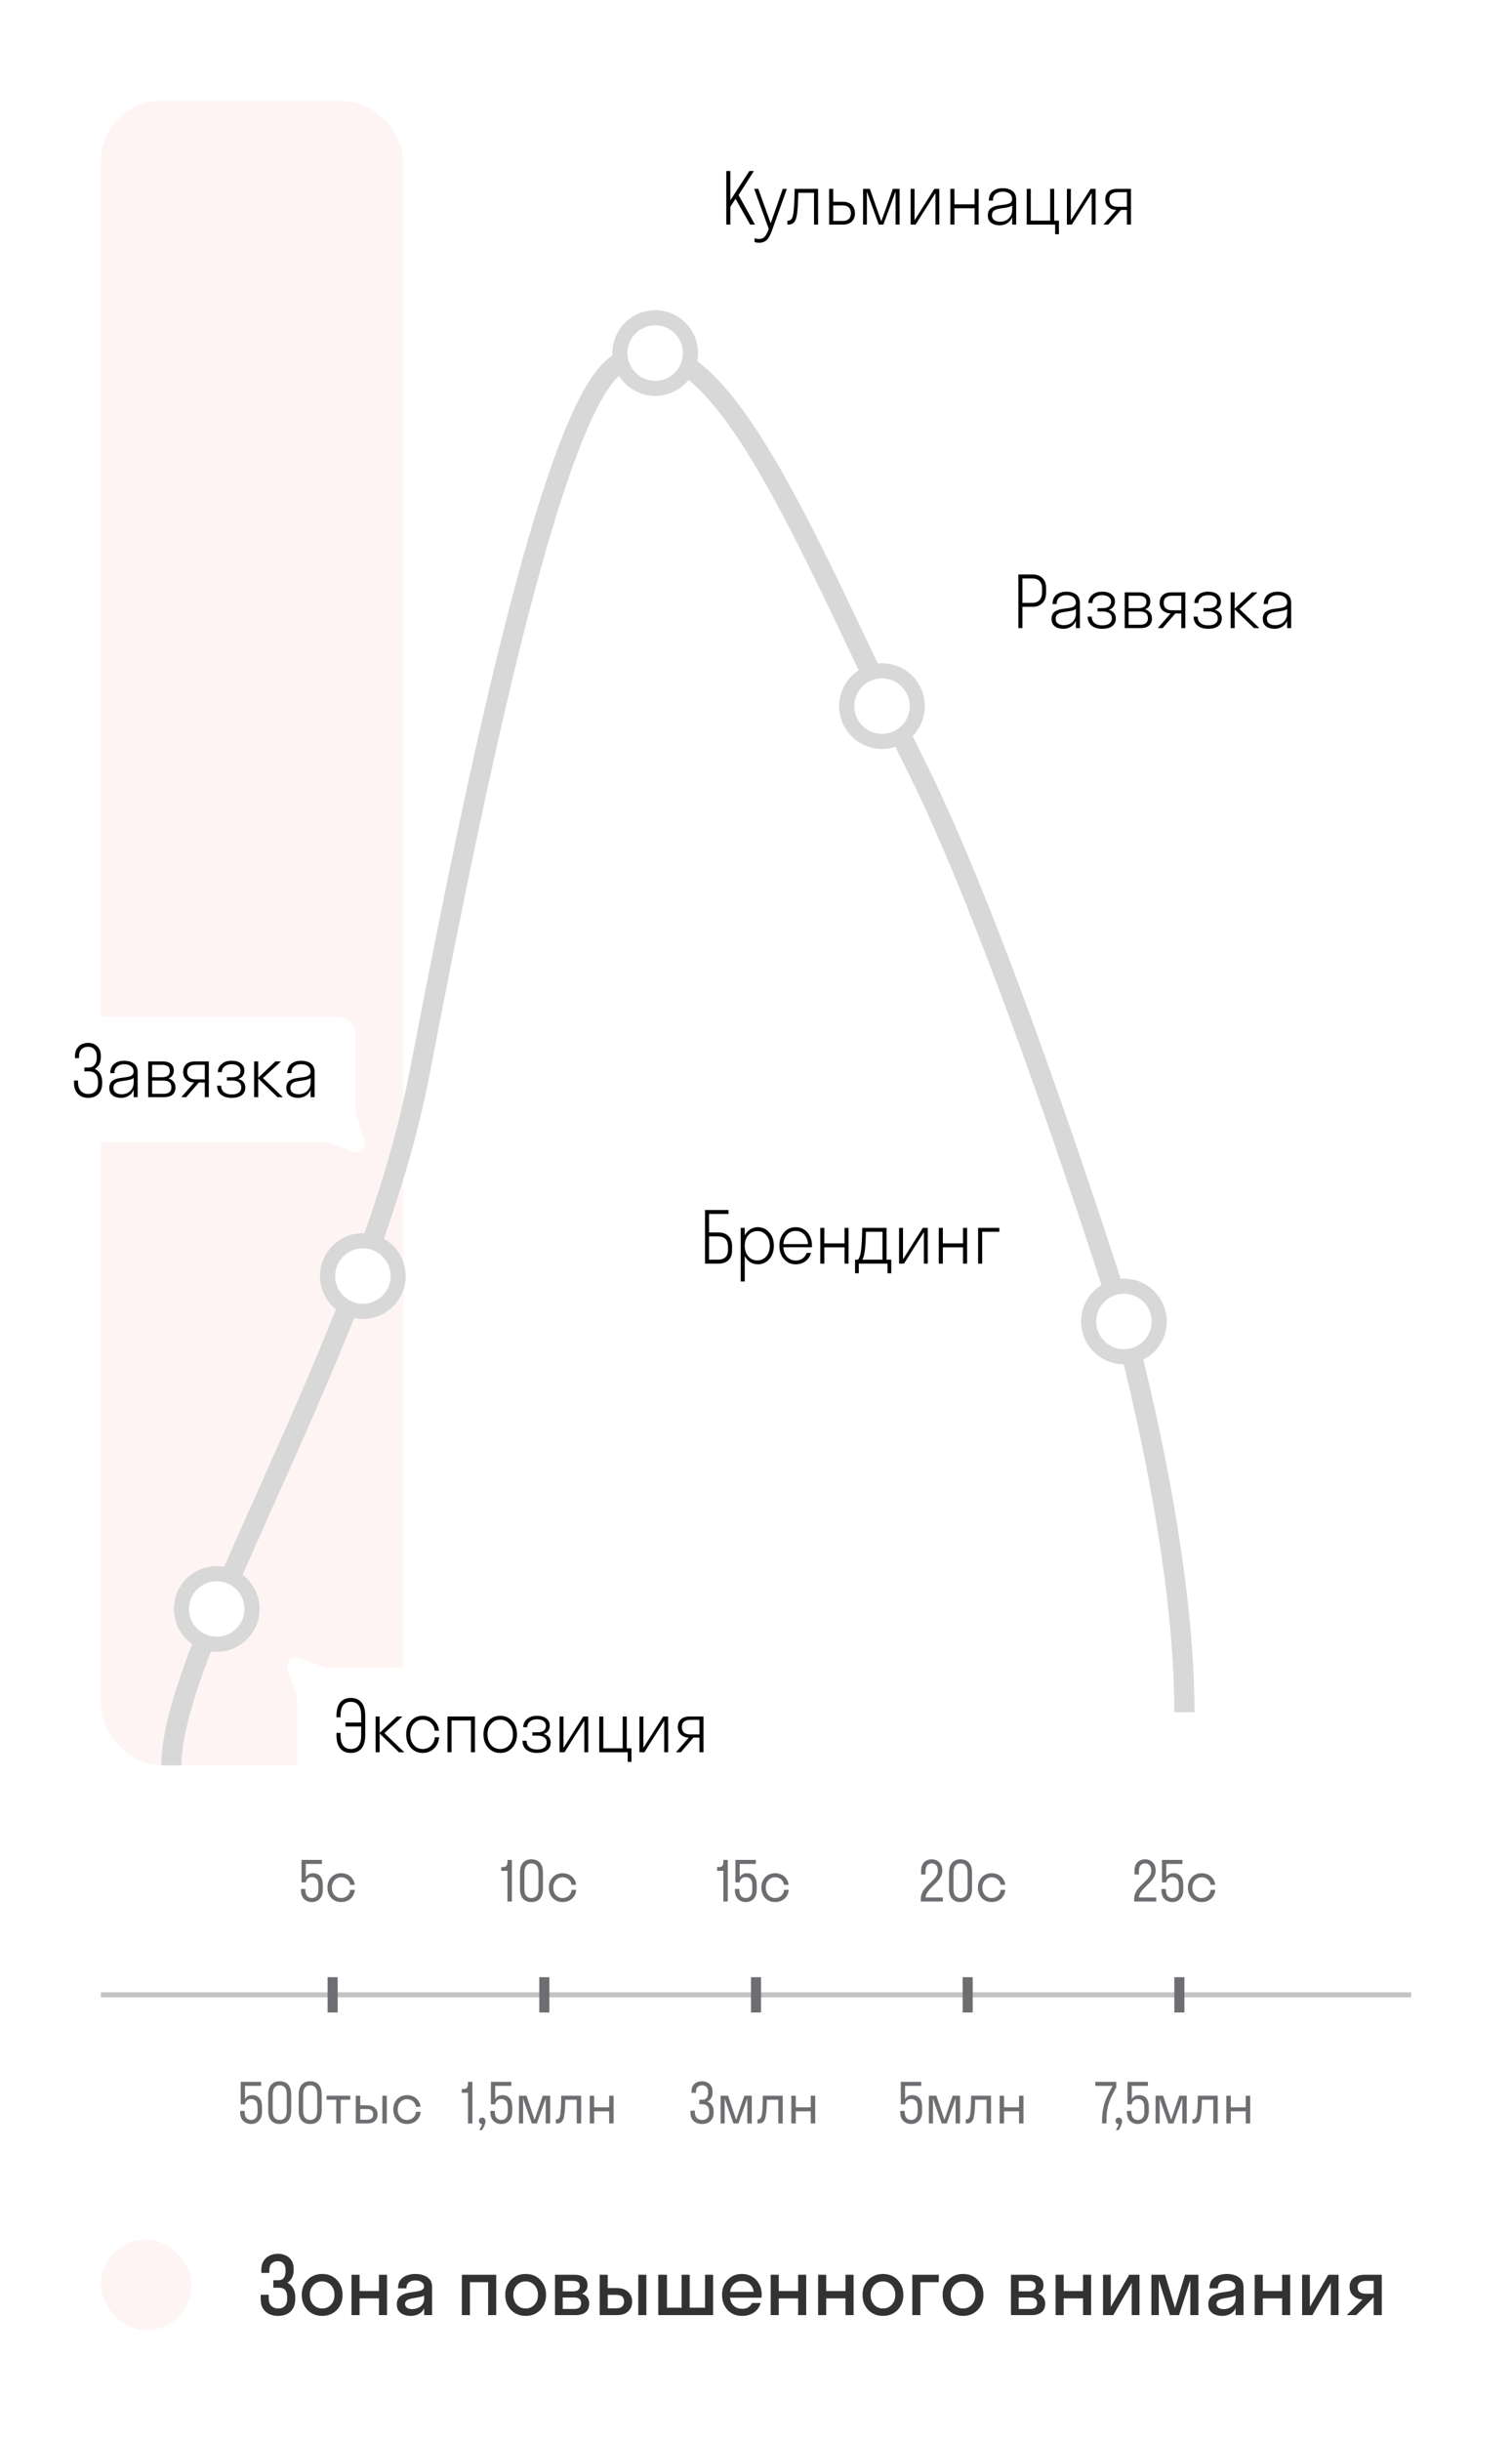 <?xml version="1.0" encoding="UTF-8"?> <svg xmlns="http://www.w3.org/2000/svg" width="300" height="484" viewBox="0 0 300 484" fill="none"> <rect width="300" height="484" rx="17" fill="white"></rect> <rect x="20" y="20" width="60" height="330" rx="12" fill="#FFF4F4"></rect> <rect x="20" y="444" width="18" height="18" rx="9" fill="#FFF4F4"></rect> <path d="M55.304 453.56H54.232V452.088H55.24C55.709 452.088 56.061 451.939 56.296 451.64C56.541 451.331 56.664 450.851 56.664 450.2V450.088C56.664 449.512 56.531 449.075 56.264 448.776C55.997 448.467 55.619 448.312 55.128 448.312C54.637 448.312 54.232 448.456 53.912 448.744C53.603 449.021 53.448 449.491 53.448 450.152V450.632H51.848V450.104C51.848 449.368 51.997 448.76 52.296 448.28C52.605 447.8 53.005 447.443 53.496 447.208C53.997 446.963 54.541 446.84 55.128 446.84C55.683 446.84 56.195 446.947 56.664 447.16C57.144 447.363 57.528 447.688 57.816 448.136C58.115 448.573 58.264 449.155 58.264 449.88V450.04C58.264 450.637 58.152 451.155 57.928 451.592C57.704 452.019 57.405 452.349 57.032 452.584C57.501 452.829 57.875 453.192 58.152 453.672C58.44 454.152 58.584 454.744 58.584 455.448V455.736C58.584 456.536 58.429 457.192 58.12 457.704C57.821 458.205 57.411 458.573 56.888 458.808C56.376 459.043 55.805 459.16 55.176 459.16C54.557 459.16 53.981 459.043 53.448 458.808C52.925 458.573 52.504 458.205 52.184 457.704C51.875 457.192 51.72 456.536 51.72 455.736V454.968H53.32V455.608C53.32 456.333 53.496 456.861 53.848 457.192C54.211 457.523 54.653 457.688 55.176 457.688C55.741 457.688 56.184 457.528 56.504 457.208C56.824 456.888 56.984 456.365 56.984 455.64V455.512C56.984 454.861 56.856 454.376 56.6 454.056C56.344 453.725 55.912 453.56 55.304 453.56ZM63.921 459.16C63.153 459.16 62.46 458.984 61.841 458.632C61.233 458.28 60.753 457.789 60.401 457.16C60.049 456.531 59.873 455.811 59.873 455C59.873 454.179 60.049 453.459 60.401 452.84C60.753 452.211 61.233 451.72 61.841 451.368C62.46 451.016 63.153 450.84 63.921 450.84C64.7 450.84 65.393 451.016 66.001 451.368C66.609 451.72 67.089 452.211 67.441 452.84C67.793 453.459 67.969 454.179 67.969 455C67.969 455.811 67.793 456.531 67.441 457.16C67.089 457.789 66.609 458.28 66.001 458.632C65.393 458.984 64.7 459.16 63.921 459.16ZM63.921 457.688C64.391 457.688 64.807 457.576 65.169 457.352C65.543 457.128 65.836 456.813 66.049 456.408C66.263 456.003 66.369 455.533 66.369 455C66.369 454.456 66.263 453.987 66.049 453.592C65.836 453.187 65.543 452.872 65.169 452.648C64.807 452.424 64.391 452.312 63.921 452.312C63.463 452.312 63.047 452.424 62.673 452.648C62.3 452.872 62.007 453.187 61.793 453.592C61.58 453.987 61.473 454.456 61.473 455C61.473 455.533 61.58 456.003 61.793 456.408C62.007 456.813 62.3 457.128 62.673 457.352C63.047 457.576 63.463 457.688 63.921 457.688ZM71.347 459H69.746V451H71.347V454.232H75.186V451H76.787V459H75.186V455.688H71.347V459ZM81.457 459.16C80.987 459.16 80.545 459.08 80.129 458.92C79.713 458.76 79.377 458.515 79.121 458.184C78.865 457.843 78.737 457.411 78.737 456.888C78.737 456.397 78.833 456.003 79.025 455.704C79.227 455.395 79.489 455.16 79.809 455C80.129 454.829 80.475 454.701 80.849 454.616C81.233 454.531 81.617 454.467 82.001 454.424C82.385 454.371 82.737 454.312 83.057 454.248C83.377 454.173 83.633 454.067 83.825 453.928C84.027 453.789 84.129 453.592 84.129 453.336C84.129 452.941 83.963 452.643 83.633 452.44C83.302 452.227 82.891 452.12 82.401 452.12C81.878 452.12 81.451 452.253 81.121 452.52C80.801 452.776 80.641 453.165 80.641 453.688H78.977C78.977 452.995 79.137 452.44 79.457 452.024C79.787 451.608 80.214 451.309 80.737 451.128C81.259 450.936 81.814 450.84 82.401 450.84C82.977 450.84 83.515 450.925 84.017 451.096C84.529 451.267 84.939 451.539 85.249 451.912C85.569 452.285 85.729 452.781 85.729 453.4V459H84.161V457.656C83.894 458.189 83.521 458.573 83.041 458.808C82.561 459.043 82.033 459.16 81.457 459.16ZM80.369 456.792C80.369 457.133 80.502 457.389 80.769 457.56C81.035 457.731 81.371 457.816 81.777 457.816C82.193 457.816 82.582 457.736 82.945 457.576C83.307 457.416 83.601 457.181 83.825 456.872C84.049 456.552 84.161 456.163 84.161 455.704V455.128C83.883 455.267 83.579 455.368 83.249 455.432C82.918 455.496 82.582 455.555 82.241 455.608C81.899 455.661 81.585 455.731 81.297 455.816C81.019 455.891 80.795 456.008 80.625 456.168C80.454 456.317 80.369 456.525 80.369 456.792ZM93.237 459H91.637V451H98.453V459H96.853V452.472H93.237V459ZM104.296 459.16C103.528 459.16 102.835 458.984 102.216 458.632C101.608 458.28 101.128 457.789 100.776 457.16C100.424 456.531 100.248 455.811 100.248 455C100.248 454.179 100.424 453.459 100.776 452.84C101.128 452.211 101.608 451.72 102.216 451.368C102.835 451.016 103.528 450.84 104.296 450.84C105.075 450.84 105.768 451.016 106.376 451.368C106.984 451.72 107.464 452.211 107.816 452.84C108.168 453.459 108.344 454.179 108.344 455C108.344 455.811 108.168 456.531 107.816 457.16C107.464 457.789 106.984 458.28 106.376 458.632C105.768 458.984 105.075 459.16 104.296 459.16ZM104.296 457.688C104.766 457.688 105.182 457.576 105.544 457.352C105.918 457.128 106.211 456.813 106.424 456.408C106.638 456.003 106.744 455.533 106.744 455C106.744 454.456 106.638 453.987 106.424 453.592C106.211 453.187 105.918 452.872 105.544 452.648C105.182 452.424 104.766 452.312 104.296 452.312C103.838 452.312 103.422 452.424 103.048 452.648C102.675 452.872 102.382 453.187 102.168 453.592C101.955 453.987 101.848 454.456 101.848 455C101.848 455.533 101.955 456.003 102.168 456.408C102.382 456.813 102.675 457.128 103.048 457.352C103.422 457.576 103.838 457.688 104.296 457.688ZM110.122 459V451H114.09C114.826 451 115.423 451.176 115.882 451.528C116.34 451.869 116.57 452.387 116.57 453.08C116.57 453.507 116.468 453.859 116.266 454.136C116.074 454.413 115.807 454.621 115.466 454.76C115.903 454.899 116.25 455.133 116.506 455.464C116.772 455.784 116.906 456.195 116.906 456.696C116.906 457.464 116.666 458.04 116.186 458.424C115.706 458.808 115.05 459 114.218 459H110.122ZM113.626 452.216H111.658V454.296H113.626C114.127 454.296 114.484 454.205 114.698 454.024C114.922 453.843 115.034 453.587 115.034 453.256C115.034 452.893 114.922 452.632 114.698 452.472C114.484 452.301 114.127 452.216 113.626 452.216ZM113.946 455.512H111.658V457.784H113.946C114.852 457.784 115.306 457.405 115.306 456.648C115.306 455.891 114.852 455.512 113.946 455.512ZM125.429 456.312C125.429 457.101 125.168 457.747 124.645 458.248C124.133 458.749 123.376 459 122.373 459H118.981V451H120.581V453.64H122.357C123.328 453.64 124.08 453.891 124.613 454.392C125.157 454.883 125.429 455.523 125.429 456.312ZM122.229 454.984H120.581V457.656H122.229C122.773 457.656 123.173 457.539 123.429 457.304C123.696 457.059 123.829 456.723 123.829 456.296C123.829 455.421 123.296 454.984 122.229 454.984ZM128.245 459H126.645V451H128.245V459ZM132.334 451V457.528H135.246V451H136.846V457.528H139.886V451H141.486V459H130.606V451H132.334ZM151.104 455.544H144.832C144.928 456.237 145.189 456.781 145.616 457.176C146.043 457.56 146.592 457.752 147.264 457.752C147.755 457.752 148.16 457.651 148.48 457.448C148.8 457.245 149.04 456.963 149.2 456.6H150.928C150.683 457.421 150.229 458.056 149.568 458.504C148.907 458.941 148.117 459.16 147.2 459.16C146.443 459.16 145.765 458.984 145.168 458.632C144.581 458.28 144.117 457.789 143.776 457.16C143.435 456.531 143.264 455.811 143.264 455C143.264 454.179 143.435 453.459 143.776 452.84C144.117 452.211 144.581 451.72 145.168 451.368C145.765 451.016 146.443 450.84 147.2 450.84C147.957 450.84 148.629 451.016 149.216 451.368C149.813 451.72 150.283 452.211 150.624 452.84C150.965 453.459 151.136 454.179 151.136 455C151.136 455.096 151.131 455.192 151.12 455.288C151.12 455.373 151.115 455.459 151.104 455.544ZM147.2 452.248C146.56 452.248 146.032 452.44 145.616 452.824C145.2 453.197 144.944 453.72 144.848 454.392H149.552C149.456 453.72 149.2 453.197 148.784 452.824C148.368 452.44 147.84 452.248 147.2 452.248ZM154.518 459H152.918V451H154.518V454.232H158.358V451H159.958V459H158.358V455.688H154.518V459ZM163.925 459H162.325V451H163.925V454.232H167.765V451H169.365V459H167.765V455.688H163.925V459ZM175.187 459.16C174.419 459.16 173.726 458.984 173.107 458.632C172.499 458.28 172.019 457.789 171.667 457.16C171.315 456.531 171.139 455.811 171.139 455C171.139 454.179 171.315 453.459 171.667 452.84C172.019 452.211 172.499 451.72 173.107 451.368C173.726 451.016 174.419 450.84 175.187 450.84C175.966 450.84 176.659 451.016 177.267 451.368C177.875 451.72 178.355 452.211 178.707 452.84C179.059 453.459 179.235 454.179 179.235 455C179.235 455.811 179.059 456.531 178.707 457.16C178.355 457.789 177.875 458.28 177.267 458.632C176.659 458.984 175.966 459.16 175.187 459.16ZM175.187 457.688C175.656 457.688 176.072 457.576 176.435 457.352C176.808 457.128 177.102 456.813 177.315 456.408C177.528 456.003 177.635 455.533 177.635 455C177.635 454.456 177.528 453.987 177.315 453.592C177.102 453.187 176.808 452.872 176.435 452.648C176.072 452.424 175.656 452.312 175.187 452.312C174.728 452.312 174.312 452.424 173.939 452.648C173.566 452.872 173.272 453.187 173.059 453.592C172.846 453.987 172.739 454.456 172.739 455C172.739 455.533 172.846 456.003 173.059 456.408C173.272 456.813 173.566 457.128 173.939 457.352C174.312 457.576 174.728 457.688 175.187 457.688ZM182.612 459H181.012V451H186.276V452.472H182.612V459ZM191.078 459.16C190.31 459.16 189.616 458.984 188.998 458.632C188.39 458.28 187.91 457.789 187.558 457.16C187.206 456.531 187.03 455.811 187.03 455C187.03 454.179 187.206 453.459 187.558 452.84C187.91 452.211 188.39 451.72 188.998 451.368C189.616 451.016 190.31 450.84 191.078 450.84C191.856 450.84 192.55 451.016 193.158 451.368C193.766 451.72 194.246 452.211 194.598 452.84C194.95 453.459 195.126 454.179 195.126 455C195.126 455.811 194.95 456.531 194.598 457.16C194.246 457.789 193.766 458.28 193.158 458.632C192.55 458.984 191.856 459.16 191.078 459.16ZM191.078 457.688C191.547 457.688 191.963 457.576 192.326 457.352C192.699 457.128 192.992 456.813 193.206 456.408C193.419 456.003 193.526 455.533 193.526 455C193.526 454.456 193.419 453.987 193.206 453.592C192.992 453.187 192.699 452.872 192.326 452.648C191.963 452.424 191.547 452.312 191.078 452.312C190.619 452.312 190.203 452.424 189.83 452.648C189.456 452.872 189.163 453.187 188.95 453.592C188.736 453.987 188.63 454.456 188.63 455C188.63 455.533 188.736 456.003 188.95 456.408C189.163 456.813 189.456 457.128 189.83 457.352C190.203 457.576 190.619 457.688 191.078 457.688ZM200.59 459V451H204.558C205.294 451 205.892 451.176 206.35 451.528C206.809 451.869 207.038 452.387 207.038 453.08C207.038 453.507 206.937 453.859 206.734 454.136C206.542 454.413 206.276 454.621 205.934 454.76C206.372 454.899 206.718 455.133 206.974 455.464C207.241 455.784 207.374 456.195 207.374 456.696C207.374 457.464 207.134 458.04 206.654 458.424C206.174 458.808 205.518 459 204.686 459H200.59ZM204.094 452.216H202.126V454.296H204.094C204.596 454.296 204.953 454.205 205.166 454.024C205.39 453.843 205.502 453.587 205.502 453.256C205.502 452.893 205.39 452.632 205.166 452.472C204.953 452.301 204.596 452.216 204.094 452.216ZM204.414 455.512H202.126V457.784H204.414C205.321 457.784 205.774 457.405 205.774 456.648C205.774 455.891 205.321 455.512 204.414 455.512ZM211.05 459H209.45V451H211.05V454.232H214.89V451H216.49V459H214.89V455.688H211.05V459ZM226.088 459H224.552V452.616L220.888 459H218.856V451H220.392V457.384L224.056 451H226.088V459ZM233.938 459H232.146L229.922 452.088V459H228.45V451H231.154L233.138 457.592L235.122 451H237.778V459H236.178V452.088L233.938 459ZM242.457 459.16C241.987 459.16 241.545 459.08 241.129 458.92C240.713 458.76 240.377 458.515 240.121 458.184C239.865 457.843 239.737 457.411 239.737 456.888C239.737 456.397 239.833 456.003 240.025 455.704C240.227 455.395 240.489 455.16 240.809 455C241.129 454.829 241.475 454.701 241.849 454.616C242.233 454.531 242.617 454.467 243.001 454.424C243.385 454.371 243.737 454.312 244.057 454.248C244.377 454.173 244.633 454.067 244.825 453.928C245.027 453.789 245.129 453.592 245.129 453.336C245.129 452.941 244.963 452.643 244.633 452.44C244.302 452.227 243.891 452.12 243.401 452.12C242.878 452.12 242.451 452.253 242.121 452.52C241.801 452.776 241.641 453.165 241.641 453.688H239.977C239.977 452.995 240.137 452.44 240.457 452.024C240.787 451.608 241.214 451.309 241.737 451.128C242.259 450.936 242.814 450.84 243.401 450.84C243.977 450.84 244.515 450.925 245.017 451.096C245.529 451.267 245.939 451.539 246.249 451.912C246.569 452.285 246.729 452.781 246.729 453.4V459H245.161V457.656C244.894 458.189 244.521 458.573 244.041 458.808C243.561 459.043 243.033 459.16 242.457 459.16ZM241.369 456.792C241.369 457.133 241.502 457.389 241.769 457.56C242.035 457.731 242.371 457.816 242.777 457.816C243.193 457.816 243.582 457.736 243.945 457.576C244.307 457.416 244.601 457.181 244.825 456.872C245.049 456.552 245.161 456.163 245.161 455.704V455.128C244.883 455.267 244.579 455.368 244.249 455.432C243.918 455.496 243.582 455.555 243.241 455.608C242.899 455.661 242.585 455.731 242.297 455.816C242.019 455.891 241.795 456.008 241.625 456.168C241.454 456.317 241.369 456.525 241.369 456.792ZM250.55 459H248.95V451H250.55V454.232H254.39V451H255.99V459H254.39V455.688H250.55V459ZM265.588 459H264.052V452.616L260.388 459H258.356V451H259.892V457.384L263.556 451H265.588V459ZM267.777 453.432C267.777 452.845 267.91 452.376 268.177 452.024C268.443 451.672 268.801 451.416 269.249 451.256C269.697 451.085 270.187 451 270.721 451H274.161V459H272.561V455.496H272.545L269.089 459H267.217L270.353 455.896C269.905 455.875 269.483 455.768 269.089 455.576C268.705 455.373 268.39 455.096 268.145 454.744C267.899 454.381 267.777 453.944 267.777 453.432ZM270.993 454.76H272.561V452.216H270.993C270.491 452.216 270.097 452.323 269.809 452.536C269.521 452.739 269.377 453.043 269.377 453.448C269.377 453.907 269.521 454.243 269.809 454.456C270.097 454.659 270.491 454.76 270.993 454.76Z" fill="#323232"></path> <path d="M60.674 369.553V372.171C60.813 371.929 61.004 371.738 61.246 371.599C61.488 371.46 61.774 371.39 62.104 371.39C62.742 371.39 63.226 371.592 63.556 371.995C63.886 372.398 64.051 372.989 64.051 373.766V374.69C64.051 375.218 63.952 375.662 63.754 376.021C63.563 376.38 63.303 376.652 62.973 376.835C62.65 377.018 62.291 377.11 61.895 377.11C61.492 377.11 61.125 377.022 60.795 376.846C60.465 376.67 60.201 376.41 60.003 376.065C59.812 375.72 59.717 375.299 59.717 374.8V374.514H60.597V374.668C60.597 375.225 60.711 375.64 60.938 375.911C61.173 376.175 61.492 376.307 61.895 376.307C62.276 376.307 62.584 376.175 62.819 375.911C63.054 375.647 63.171 375.24 63.171 374.69V373.832C63.171 373.223 63.054 372.794 62.819 372.545C62.584 372.288 62.276 372.16 61.895 372.16C61.514 372.16 61.22 372.263 61.015 372.468C60.817 372.673 60.703 372.919 60.674 373.205H59.827V368.75H63.875V369.553H60.674ZM69.455 373.689C69.396 373.212 69.198 372.846 68.861 372.589C68.531 372.325 68.139 372.193 67.684 372.193C67.339 372.193 67.028 372.281 66.749 372.457C66.47 372.626 66.25 372.864 66.089 373.172C65.928 373.48 65.847 373.839 65.847 374.25C65.847 374.661 65.928 375.02 66.089 375.328C66.25 375.636 66.47 375.878 66.749 376.054C67.028 376.223 67.339 376.307 67.684 376.307C68.139 376.307 68.538 376.168 68.883 375.889C69.228 375.603 69.426 375.203 69.477 374.69H70.39C70.361 375.174 70.221 375.599 69.972 375.966C69.73 376.325 69.411 376.608 69.015 376.813C68.619 377.011 68.175 377.11 67.684 377.11C67.163 377.11 66.698 376.989 66.287 376.747C65.876 376.505 65.554 376.168 65.319 375.735C65.084 375.302 64.967 374.807 64.967 374.25C64.967 373.685 65.084 373.19 65.319 372.765C65.554 372.332 65.876 371.995 66.287 371.753C66.698 371.511 67.163 371.39 67.684 371.39C68.161 371.39 68.593 371.485 68.982 371.676C69.371 371.867 69.686 372.134 69.928 372.479C70.177 372.824 70.328 373.227 70.379 373.689H69.455Z" fill="#6D6E71"></path> <path d="M100.685 369.168V368.75H101.565V377H100.685V370.917H99.453V370.18H99.783C100.106 370.18 100.337 370.103 100.476 369.949C100.616 369.788 100.685 369.527 100.685 369.168ZM105.449 377.11C104.737 377.11 104.18 376.89 103.777 376.45C103.373 376.003 103.172 375.335 103.172 374.448V371.302C103.172 370.407 103.373 369.74 103.777 369.3C104.18 368.86 104.737 368.64 105.449 368.64C106.16 368.64 106.717 368.86 107.121 369.3C107.524 369.74 107.726 370.407 107.726 371.302V374.448C107.726 375.335 107.524 376.003 107.121 376.45C106.717 376.89 106.16 377.11 105.449 377.11ZM105.449 376.307C105.881 376.307 106.222 376.164 106.472 375.878C106.721 375.585 106.846 375.108 106.846 374.448V371.302C106.846 370.642 106.721 370.169 106.472 369.883C106.23 369.59 105.889 369.443 105.449 369.443C105.016 369.443 104.675 369.59 104.426 369.883C104.176 370.169 104.052 370.642 104.052 371.302V374.448C104.052 375.108 104.173 375.585 104.415 375.878C104.664 376.164 105.009 376.307 105.449 376.307ZM113.389 373.689C113.33 373.212 113.132 372.846 112.795 372.589C112.465 372.325 112.072 372.193 111.618 372.193C111.273 372.193 110.961 372.281 110.683 372.457C110.404 372.626 110.184 372.864 110.023 373.172C109.861 373.48 109.781 373.839 109.781 374.25C109.781 374.661 109.861 375.02 110.023 375.328C110.184 375.636 110.404 375.878 110.683 376.054C110.961 376.223 111.273 376.307 111.618 376.307C112.072 376.307 112.472 376.168 112.817 375.889C113.161 375.603 113.359 375.203 113.411 374.69H114.324C114.294 375.174 114.155 375.599 113.906 375.966C113.664 376.325 113.345 376.608 112.949 376.813C112.553 377.011 112.109 377.11 111.618 377.11C111.097 377.11 110.631 376.989 110.221 376.747C109.81 376.505 109.487 376.168 109.253 375.735C109.018 375.302 108.901 374.807 108.901 374.25C108.901 373.685 109.018 373.19 109.253 372.765C109.487 372.332 109.81 371.995 110.221 371.753C110.631 371.511 111.097 371.39 111.618 371.39C112.094 371.39 112.527 371.485 112.916 371.676C113.304 371.867 113.62 372.134 113.862 372.479C114.111 372.824 114.261 373.227 114.313 373.689H113.389Z" fill="#6D6E71"></path> <path d="M143.524 369.168V368.75H144.404V377H143.524V370.917H142.292V370.18H142.622C142.944 370.18 143.175 370.103 143.315 369.949C143.454 369.788 143.524 369.527 143.524 369.168ZM146.769 369.553V372.171C146.909 371.929 147.099 371.738 147.341 371.599C147.583 371.46 147.869 371.39 148.199 371.39C148.837 371.39 149.321 371.592 149.651 371.995C149.981 372.398 150.146 372.989 150.146 373.766V374.69C150.146 375.218 150.047 375.662 149.849 376.021C149.659 376.38 149.398 376.652 149.068 376.835C148.746 377.018 148.386 377.11 147.99 377.11C147.587 377.11 147.22 377.022 146.89 376.846C146.56 376.67 146.296 376.41 146.098 376.065C145.908 375.72 145.812 375.299 145.812 374.8V374.514H146.692V374.668C146.692 375.225 146.806 375.64 147.033 375.911C147.268 376.175 147.587 376.307 147.99 376.307C148.372 376.307 148.68 376.175 148.914 375.911C149.149 375.647 149.266 375.24 149.266 374.69V373.832C149.266 373.223 149.149 372.794 148.914 372.545C148.68 372.288 148.372 372.16 147.99 372.16C147.609 372.16 147.316 372.263 147.11 372.468C146.912 372.673 146.799 372.919 146.769 373.205H145.922V368.75H149.97V369.553H146.769ZM155.55 373.689C155.492 373.212 155.294 372.846 154.956 372.589C154.626 372.325 154.234 372.193 153.779 372.193C153.435 372.193 153.123 372.281 152.844 372.457C152.566 372.626 152.346 372.864 152.184 373.172C152.023 373.48 151.942 373.839 151.942 374.25C151.942 374.661 152.023 375.02 152.184 375.328C152.346 375.636 152.566 375.878 152.844 376.054C153.123 376.223 153.435 376.307 153.779 376.307C154.234 376.307 154.634 376.168 154.978 375.889C155.323 375.603 155.521 375.203 155.572 374.69H156.485C156.456 375.174 156.317 375.599 156.067 375.966C155.825 376.325 155.506 376.608 155.11 376.813C154.714 377.011 154.271 377.11 153.779 377.11C153.259 377.11 152.793 376.989 152.382 376.747C151.972 376.505 151.649 376.168 151.414 375.735C151.18 375.302 151.062 374.807 151.062 374.25C151.062 373.685 151.18 373.19 151.414 372.765C151.649 372.332 151.972 371.995 152.382 371.753C152.793 371.511 153.259 371.39 153.779 371.39C154.256 371.39 154.689 371.485 155.077 371.676C155.466 371.867 155.781 372.134 156.023 372.479C156.273 372.824 156.423 373.227 156.474 373.689H155.55Z" fill="#6D6E71"></path> <path d="M186.962 370.884C186.962 371.273 186.885 371.628 186.731 371.951C186.584 372.266 186.39 372.563 186.148 372.842C185.913 373.121 185.657 373.388 185.378 373.645C185.107 373.902 184.846 374.162 184.597 374.426C184.348 374.69 184.135 374.965 183.959 375.251C183.783 375.537 183.677 375.852 183.64 376.197H187.072V377H182.694V376.538C182.694 376.091 182.775 375.687 182.936 375.328C183.097 374.969 183.306 374.639 183.563 374.338C183.827 374.037 184.102 373.751 184.388 373.48C184.674 373.209 184.945 372.941 185.202 372.677C185.466 372.406 185.679 372.127 185.84 371.841C186.001 371.548 186.082 371.229 186.082 370.884C186.082 370.378 185.965 370.011 185.73 369.784C185.495 369.557 185.209 369.443 184.872 369.443C184.513 369.443 184.216 369.56 183.981 369.795C183.754 370.022 183.64 370.429 183.64 371.016V371.632H182.76V370.95C182.76 370.422 182.852 369.989 183.035 369.652C183.226 369.307 183.482 369.054 183.805 368.893C184.128 368.724 184.483 368.64 184.872 368.64C185.261 368.64 185.613 368.724 185.928 368.893C186.243 369.062 186.493 369.311 186.676 369.641C186.867 369.971 186.962 370.385 186.962 370.884ZM190.582 377.11C189.871 377.11 189.313 376.89 188.91 376.45C188.507 376.003 188.305 375.335 188.305 374.448V371.302C188.305 370.407 188.507 369.74 188.91 369.3C189.313 368.86 189.871 368.64 190.582 368.64C191.293 368.64 191.851 368.86 192.254 369.3C192.657 369.74 192.859 370.407 192.859 371.302V374.448C192.859 375.335 192.657 376.003 192.254 376.45C191.851 376.89 191.293 377.11 190.582 377.11ZM190.582 376.307C191.015 376.307 191.356 376.164 191.605 375.878C191.854 375.585 191.979 375.108 191.979 374.448V371.302C191.979 370.642 191.854 370.169 191.605 369.883C191.363 369.59 191.022 369.443 190.582 369.443C190.149 369.443 189.808 369.59 189.559 369.883C189.31 370.169 189.185 370.642 189.185 371.302V374.448C189.185 375.108 189.306 375.585 189.548 375.878C189.797 376.164 190.142 376.307 190.582 376.307ZM198.522 373.689C198.463 373.212 198.265 372.846 197.928 372.589C197.598 372.325 197.206 372.193 196.751 372.193C196.406 372.193 196.095 372.281 195.816 372.457C195.537 372.626 195.317 372.864 195.156 373.172C194.995 373.48 194.914 373.839 194.914 374.25C194.914 374.661 194.995 375.02 195.156 375.328C195.317 375.636 195.537 375.878 195.816 376.054C196.095 376.223 196.406 376.307 196.751 376.307C197.206 376.307 197.605 376.168 197.95 375.889C198.295 375.603 198.493 375.203 198.544 374.69H199.457C199.428 375.174 199.288 375.599 199.039 375.966C198.797 376.325 198.478 376.608 198.082 376.813C197.686 377.011 197.242 377.11 196.751 377.11C196.23 377.11 195.765 376.989 195.354 376.747C194.943 376.505 194.621 376.168 194.386 375.735C194.151 375.302 194.034 374.807 194.034 374.25C194.034 373.685 194.151 373.19 194.386 372.765C194.621 372.332 194.943 371.995 195.354 371.753C195.765 371.511 196.23 371.39 196.751 371.39C197.228 371.39 197.66 371.485 198.049 371.676C198.438 371.867 198.753 372.134 198.995 372.479C199.244 372.824 199.395 373.227 199.446 373.689H198.522Z" fill="#6D6E71"></path> <path d="M229.3 370.884C229.3 371.273 229.223 371.628 229.069 371.951C228.923 372.266 228.728 372.563 228.486 372.842C228.252 373.121 227.995 373.388 227.716 373.645C227.445 373.902 227.185 374.162 226.935 374.426C226.686 374.69 226.473 374.965 226.297 375.251C226.121 375.537 226.015 375.852 225.978 376.197H229.41V377H225.032V376.538C225.032 376.091 225.113 375.687 225.274 375.328C225.436 374.969 225.645 374.639 225.901 374.338C226.165 374.037 226.44 373.751 226.726 373.48C227.012 373.209 227.284 372.941 227.54 372.677C227.804 372.406 228.017 372.127 228.178 371.841C228.34 371.548 228.42 371.229 228.42 370.884C228.42 370.378 228.303 370.011 228.068 369.784C227.834 369.557 227.548 369.443 227.21 369.443C226.851 369.443 226.554 369.56 226.319 369.795C226.092 370.022 225.978 370.429 225.978 371.016V371.632H225.098V370.95C225.098 370.422 225.19 369.989 225.373 369.652C225.564 369.307 225.821 369.054 226.143 368.893C226.466 368.724 226.822 368.64 227.21 368.64C227.599 368.64 227.951 368.724 228.266 368.893C228.582 369.062 228.831 369.311 229.014 369.641C229.205 369.971 229.3 370.385 229.3 370.884ZM231.403 369.553V372.171C231.542 371.929 231.733 371.738 231.975 371.599C232.217 371.46 232.503 371.39 232.833 371.39C233.471 371.39 233.955 371.592 234.285 371.995C234.615 372.398 234.78 372.989 234.78 373.766V374.69C234.78 375.218 234.681 375.662 234.483 376.021C234.292 376.38 234.032 376.652 233.702 376.835C233.379 377.018 233.02 377.11 232.624 377.11C232.22 377.11 231.854 377.022 231.524 376.846C231.194 376.67 230.93 376.41 230.732 376.065C230.541 375.72 230.446 375.299 230.446 374.8V374.514H231.326V374.668C231.326 375.225 231.439 375.64 231.667 375.911C231.901 376.175 232.22 376.307 232.624 376.307C233.005 376.307 233.313 376.175 233.548 375.911C233.782 375.647 233.9 375.24 233.9 374.69V373.832C233.9 373.223 233.782 372.794 233.548 372.545C233.313 372.288 233.005 372.16 232.624 372.16C232.242 372.16 231.949 372.263 231.744 372.468C231.546 372.673 231.432 372.919 231.403 373.205H230.556V368.75H234.604V369.553H231.403ZM240.184 373.689C240.125 373.212 239.927 372.846 239.59 372.589C239.26 372.325 238.867 372.193 238.413 372.193C238.068 372.193 237.756 372.281 237.478 372.457C237.199 372.626 236.979 372.864 236.818 373.172C236.656 373.48 236.576 373.839 236.576 374.25C236.576 374.661 236.656 375.02 236.818 375.328C236.979 375.636 237.199 375.878 237.478 376.054C237.756 376.223 238.068 376.307 238.413 376.307C238.867 376.307 239.267 376.168 239.612 375.889C239.956 375.603 240.154 375.203 240.206 374.69H241.119C241.089 375.174 240.95 375.599 240.701 375.966C240.459 376.325 240.14 376.608 239.744 376.813C239.348 377.011 238.904 377.11 238.413 377.11C237.892 377.11 237.426 376.989 237.016 376.747C236.605 376.505 236.282 376.168 236.048 375.735C235.813 375.302 235.696 374.807 235.696 374.25C235.696 373.685 235.813 373.19 236.048 372.765C236.282 372.332 236.605 371.995 237.016 371.753C237.426 371.511 237.892 371.39 238.413 371.39C238.889 371.39 239.322 371.485 239.711 371.676C240.099 371.867 240.415 372.134 240.657 372.479C240.906 372.824 241.056 373.227 241.108 373.689H240.184Z" fill="#6D6E71"></path> <path d="M48.611 413.553V416.171C48.75 415.929 48.941 415.738 49.183 415.599C49.425 415.46 49.711 415.39 50.041 415.39C50.679 415.39 51.163 415.592 51.493 415.995C51.823 416.398 51.988 416.989 51.988 417.766V418.69C51.988 419.218 51.889 419.662 51.691 420.021C51.5 420.38 51.24 420.652 50.91 420.835C50.587 421.018 50.228 421.11 49.832 421.11C49.429 421.11 49.062 421.022 48.732 420.846C48.402 420.67 48.138 420.41 47.94 420.065C47.749 419.72 47.654 419.299 47.654 418.8V418.514H48.534V418.668C48.534 419.225 48.648 419.64 48.875 419.911C49.11 420.175 49.429 420.307 49.832 420.307C50.213 420.307 50.521 420.175 50.756 419.911C50.991 419.647 51.108 419.24 51.108 418.69V417.832C51.108 417.223 50.991 416.794 50.756 416.545C50.521 416.288 50.213 416.16 49.832 416.16C49.451 416.16 49.157 416.263 48.952 416.468C48.754 416.673 48.64 416.919 48.611 417.205H47.764V412.75H51.812V413.553H48.611ZM55.5 421.11C54.789 421.11 54.231 420.89 53.828 420.45C53.425 420.003 53.223 419.335 53.223 418.448V415.302C53.223 414.407 53.425 413.74 53.828 413.3C54.231 412.86 54.789 412.64 55.5 412.64C56.211 412.64 56.769 412.86 57.172 413.3C57.575 413.74 57.777 414.407 57.777 415.302V418.448C57.777 419.335 57.575 420.003 57.172 420.45C56.769 420.89 56.211 421.11 55.5 421.11ZM55.5 420.307C55.933 420.307 56.274 420.164 56.523 419.878C56.772 419.585 56.897 419.108 56.897 418.448V415.302C56.897 414.642 56.772 414.169 56.523 413.883C56.281 413.59 55.94 413.443 55.5 413.443C55.067 413.443 54.726 413.59 54.477 413.883C54.228 414.169 54.103 414.642 54.103 415.302V418.448C54.103 419.108 54.224 419.585 54.466 419.878C54.715 420.164 55.06 420.307 55.5 420.307ZM61.548 421.11C60.837 421.11 60.279 420.89 59.876 420.45C59.473 420.003 59.271 419.335 59.271 418.448V415.302C59.271 414.407 59.473 413.74 59.876 413.3C60.279 412.86 60.837 412.64 61.548 412.64C62.259 412.64 62.817 412.86 63.22 413.3C63.623 413.74 63.825 414.407 63.825 415.302V418.448C63.825 419.335 63.623 420.003 63.22 420.45C62.817 420.89 62.259 421.11 61.548 421.11ZM61.548 420.307C61.981 420.307 62.322 420.164 62.571 419.878C62.82 419.585 62.945 419.108 62.945 418.448V415.302C62.945 414.642 62.82 414.169 62.571 413.883C62.329 413.59 61.988 413.443 61.548 413.443C61.115 413.443 60.774 413.59 60.525 413.883C60.276 414.169 60.151 414.642 60.151 415.302V418.448C60.151 419.108 60.272 419.585 60.514 419.878C60.763 420.164 61.108 420.307 61.548 420.307ZM67.596 421H66.716V416.303H64.802V415.5H69.51V416.303H67.596V421ZM74.919 419.207C74.919 419.742 74.743 420.175 74.391 420.505C74.046 420.835 73.547 421 72.895 421H70.596V415.5H71.476V417.403H72.884C73.514 417.403 74.01 417.568 74.369 417.898C74.736 418.228 74.919 418.664 74.919 419.207ZM72.796 418.14H71.476V420.263H72.796C73.624 420.263 74.039 419.907 74.039 419.196C74.039 418.492 73.624 418.14 72.796 418.14ZM76.745 421H75.865V415.5H76.745V421ZM82.518 417.689C82.459 417.212 82.261 416.846 81.924 416.589C81.594 416.325 81.202 416.193 80.747 416.193C80.402 416.193 80.091 416.281 79.812 416.457C79.533 416.626 79.313 416.864 79.152 417.172C78.991 417.48 78.91 417.839 78.91 418.25C78.91 418.661 78.991 419.02 79.152 419.328C79.313 419.636 79.533 419.878 79.812 420.054C80.091 420.223 80.402 420.307 80.747 420.307C81.202 420.307 81.601 420.168 81.946 419.889C82.291 419.603 82.489 419.203 82.54 418.69H83.453C83.424 419.174 83.284 419.599 83.035 419.966C82.793 420.325 82.474 420.608 82.078 420.813C81.682 421.011 81.238 421.11 80.747 421.11C80.226 421.11 79.761 420.989 79.35 420.747C78.939 420.505 78.617 420.168 78.382 419.735C78.147 419.302 78.03 418.807 78.03 418.25C78.03 417.685 78.147 417.19 78.382 416.765C78.617 416.332 78.939 415.995 79.35 415.753C79.761 415.511 80.226 415.39 80.747 415.39C81.224 415.39 81.656 415.485 82.045 415.676C82.434 415.867 82.749 416.134 82.991 416.479C83.24 416.824 83.391 417.227 83.442 417.689H82.518Z" fill="#6D6E71"></path> <path d="M92.849 413.168V412.75H93.729V421H92.849V414.917H91.617V414.18H91.947C92.27 414.18 92.501 414.103 92.64 413.949C92.779 413.788 92.849 413.527 92.849 413.168ZM96.325 420.56C96.325 420.809 96.259 421.084 96.127 421.385C96.003 421.693 95.838 422.005 95.632 422.32H95.104C95.236 422.093 95.35 421.88 95.445 421.682C95.541 421.491 95.614 421.301 95.665 421.11C95.482 421.11 95.328 421.051 95.203 420.934C95.086 420.809 95.027 420.655 95.027 420.472C95.027 420.296 95.086 420.146 95.203 420.021C95.328 419.896 95.482 419.834 95.665 419.834C95.856 419.834 96.014 419.9 96.138 420.032C96.263 420.157 96.325 420.333 96.325 420.56ZM98.254 413.553V416.171C98.393 415.929 98.584 415.738 98.826 415.599C99.068 415.46 99.354 415.39 99.684 415.39C100.322 415.39 100.806 415.592 101.136 415.995C101.466 416.398 101.631 416.989 101.631 417.766V418.69C101.631 419.218 101.532 419.662 101.334 420.021C101.143 420.38 100.883 420.652 100.553 420.835C100.23 421.018 99.871 421.11 99.475 421.11C99.071 421.11 98.705 421.022 98.375 420.846C98.045 420.67 97.781 420.41 97.583 420.065C97.392 419.72 97.297 419.299 97.297 418.8V418.514H98.177V418.668C98.177 419.225 98.29 419.64 98.518 419.911C98.752 420.175 99.071 420.307 99.475 420.307C99.856 420.307 100.164 420.175 100.399 419.911C100.633 419.647 100.751 419.24 100.751 418.69V417.832C100.751 417.223 100.633 416.794 100.399 416.545C100.164 416.288 99.856 416.16 99.475 416.16C99.093 416.16 98.8 416.263 98.595 416.468C98.397 416.673 98.283 416.919 98.254 417.205H97.407V412.75H101.455V413.553H98.254ZM106.518 421H105.528L103.79 416.094V421H102.976V415.5H104.461L106.067 420.285L107.695 415.5H109.158V421H108.278V416.083L106.518 421ZM115.304 421H114.424V416.303H112.158C112.151 417.022 112.129 417.63 112.092 418.129C112.063 418.628 112.019 419.042 111.96 419.372C111.894 419.797 111.795 420.131 111.663 420.373C111.531 420.608 111.366 420.773 111.168 420.868C110.97 420.956 110.739 421 110.475 421H110.288V420.197H110.398C110.56 420.197 110.703 420.142 110.827 420.032C110.959 419.922 111.058 419.731 111.124 419.46C111.168 419.262 111.205 419.005 111.234 418.69C111.271 418.375 111.3 417.96 111.322 417.447C111.344 416.934 111.355 416.285 111.355 415.5H115.304V421ZM117.896 421H117.016V415.5H117.896V417.799H120.866V415.5H121.746V421H120.866V418.602H117.896V421Z" fill="#6D6E71"></path> <path d="M139.315 417.183H138.743V416.303H139.315C139.682 416.303 139.968 416.197 140.173 415.984C140.386 415.764 140.492 415.43 140.492 414.983V414.708C140.492 414.268 140.378 413.949 140.151 413.751C139.931 413.546 139.649 413.443 139.304 413.443C138.967 413.443 138.681 413.542 138.446 413.74C138.211 413.931 138.094 414.239 138.094 414.664V414.928H137.214V414.576C137.214 414.151 137.306 413.795 137.489 413.509C137.68 413.223 137.933 413.007 138.248 412.86C138.571 412.713 138.923 412.64 139.304 412.64C139.685 412.64 140.03 412.717 140.338 412.871C140.653 413.018 140.903 413.238 141.086 413.531C141.277 413.824 141.372 414.187 141.372 414.62V414.972C141.372 415.383 141.277 415.731 141.086 416.017C140.903 416.303 140.657 416.516 140.349 416.655C140.723 416.802 141.024 417.033 141.251 417.348C141.478 417.656 141.592 418.045 141.592 418.514V418.932C141.592 419.401 141.489 419.801 141.284 420.131C141.079 420.454 140.804 420.699 140.459 420.868C140.114 421.029 139.729 421.11 139.304 421.11C138.879 421.11 138.49 421.026 138.138 420.857C137.793 420.688 137.515 420.439 137.302 420.109C137.097 419.779 136.994 419.372 136.994 418.888V418.47H137.874V418.8C137.874 419.306 138.006 419.684 138.27 419.933C138.534 420.182 138.879 420.307 139.304 420.307C139.737 420.307 140.078 420.186 140.327 419.944C140.584 419.702 140.712 419.335 140.712 418.844V418.635C140.712 418.129 140.587 417.762 140.338 417.535C140.089 417.3 139.748 417.183 139.315 417.183ZM146.515 421H145.525L143.787 416.094V421H142.973V415.5H144.458L146.064 420.285L147.692 415.5H149.155V421H148.275V416.083L146.515 421ZM155.301 421H154.421V416.303H152.155C152.148 417.022 152.126 417.63 152.089 418.129C152.06 418.628 152.016 419.042 151.957 419.372C151.891 419.797 151.792 420.131 151.66 420.373C151.528 420.608 151.363 420.773 151.165 420.868C150.967 420.956 150.736 421 150.472 421H150.285V420.197H150.395C150.557 420.197 150.7 420.142 150.824 420.032C150.956 419.922 151.055 419.731 151.121 419.46C151.165 419.262 151.202 419.005 151.231 418.69C151.268 418.375 151.297 417.96 151.319 417.447C151.341 416.934 151.352 416.285 151.352 415.5H155.301V421ZM157.893 421H157.013V415.5H157.893V417.799H160.863V415.5H161.743V421H160.863V418.602H157.893V421Z" fill="#6D6E71"></path> <path d="M179.579 413.553V416.171C179.718 415.929 179.909 415.738 180.151 415.599C180.393 415.46 180.679 415.39 181.009 415.39C181.647 415.39 182.131 415.592 182.461 415.995C182.791 416.398 182.956 416.989 182.956 417.766V418.69C182.956 419.218 182.857 419.662 182.659 420.021C182.468 420.38 182.208 420.652 181.878 420.835C181.555 421.018 181.196 421.11 180.8 421.11C180.396 421.11 180.03 421.022 179.7 420.846C179.37 420.67 179.106 420.41 178.908 420.065C178.717 419.72 178.622 419.299 178.622 418.8V418.514H179.502V418.668C179.502 419.225 179.615 419.64 179.843 419.911C180.077 420.175 180.396 420.307 180.8 420.307C181.181 420.307 181.489 420.175 181.724 419.911C181.958 419.647 182.076 419.24 182.076 418.69V417.832C182.076 417.223 181.958 416.794 181.724 416.545C181.489 416.288 181.181 416.16 180.8 416.16C180.418 416.16 180.125 416.263 179.92 416.468C179.722 416.673 179.608 416.919 179.579 417.205H178.732V412.75H182.78V413.553H179.579ZM187.843 421H186.853L185.115 416.094V421H184.301V415.5H185.786L187.392 420.285L189.02 415.5H190.483V421H189.603V416.083L187.843 421ZM196.629 421H195.749V416.303H193.483C193.476 417.022 193.454 417.63 193.417 418.129C193.388 418.628 193.344 419.042 193.285 419.372C193.219 419.797 193.12 420.131 192.988 420.373C192.856 420.608 192.691 420.773 192.493 420.868C192.295 420.956 192.064 421 191.8 421H191.613V420.197H191.723C191.885 420.197 192.028 420.142 192.152 420.032C192.284 419.922 192.383 419.731 192.449 419.46C192.493 419.262 192.53 419.005 192.559 418.69C192.596 418.375 192.625 417.96 192.647 417.447C192.669 416.934 192.68 416.285 192.68 415.5H196.629V421ZM199.221 421H198.341V415.5H199.221V417.799H202.191V415.5H203.071V421H202.191V418.602H199.221V421Z" fill="#6D6E71"></path> <path d="M219.544 420.483V421H218.664V420.626C218.664 419.797 218.715 419.064 218.818 418.426C218.928 417.781 219.074 417.19 219.258 416.655C219.448 416.12 219.672 415.603 219.929 415.104C220.185 414.605 220.46 414.088 220.754 413.553H217.322V412.75H221.48V413.85C221.186 414.393 220.919 414.899 220.677 415.368C220.442 415.837 220.24 416.318 220.072 416.809C219.903 417.293 219.771 417.832 219.676 418.426C219.588 419.013 219.544 419.698 219.544 420.483ZM222.632 420.56C222.632 420.809 222.566 421.084 222.434 421.385C222.309 421.693 222.144 422.005 221.939 422.32H221.411C221.543 422.093 221.656 421.88 221.752 421.682C221.847 421.491 221.92 421.301 221.972 421.11C221.788 421.11 221.634 421.051 221.51 420.934C221.392 420.809 221.334 420.655 221.334 420.472C221.334 420.296 221.392 420.146 221.51 420.021C221.634 419.896 221.788 419.834 221.972 419.834C222.162 419.834 222.32 419.9 222.445 420.032C222.569 420.157 222.632 420.333 222.632 420.56ZM224.56 413.553V416.171C224.699 415.929 224.89 415.738 225.132 415.599C225.374 415.46 225.66 415.39 225.99 415.39C226.628 415.39 227.112 415.592 227.442 415.995C227.772 416.398 227.937 416.989 227.937 417.766V418.69C227.937 419.218 227.838 419.662 227.64 420.021C227.449 420.38 227.189 420.652 226.859 420.835C226.536 421.018 226.177 421.11 225.781 421.11C225.377 421.11 225.011 421.022 224.681 420.846C224.351 420.67 224.087 420.41 223.889 420.065C223.698 419.72 223.603 419.299 223.603 418.8V418.514H224.483V418.668C224.483 419.225 224.596 419.64 224.824 419.911C225.058 420.175 225.377 420.307 225.781 420.307C226.162 420.307 226.47 420.175 226.705 419.911C226.939 419.647 227.057 419.24 227.057 418.69V417.832C227.057 417.223 226.939 416.794 226.705 416.545C226.47 416.288 226.162 416.16 225.781 416.16C225.399 416.16 225.106 416.263 224.901 416.468C224.703 416.673 224.589 416.919 224.56 417.205H223.713V412.75H227.761V413.553H224.56ZM232.824 421H231.834L230.096 416.094V421H229.282V415.5H230.767L232.373 420.285L234.001 415.5H235.464V421H234.584V416.083L232.824 421ZM241.61 421H240.73V416.303H238.464C238.457 417.022 238.435 417.63 238.398 418.129C238.369 418.628 238.325 419.042 238.266 419.372C238.2 419.797 238.101 420.131 237.969 420.373C237.837 420.608 237.672 420.773 237.474 420.868C237.276 420.956 237.045 421 236.781 421H236.594V420.197H236.704C236.866 420.197 237.009 420.142 237.133 420.032C237.265 419.922 237.364 419.731 237.43 419.46C237.474 419.262 237.511 419.005 237.54 418.69C237.577 418.375 237.606 417.96 237.628 417.447C237.65 416.934 237.661 416.285 237.661 415.5H241.61V421ZM244.202 421H243.322V415.5H244.202V417.799H247.172V415.5H248.052V421H247.172V418.602H244.202V421Z" fill="#6D6E71"></path> <rect x="20" y="395" width="260" height="1" fill="#C4C4C4"></rect> <rect x="65" y="392" width="2" height="7" fill="#6D6E71"></rect> <rect x="233" y="392" width="2" height="7" fill="#6D6E71"></rect> <rect x="107" y="392" width="2" height="7" fill="#6D6E71"></rect> <rect x="149" y="392" width="2" height="7" fill="#6D6E71"></rect> <rect x="191" y="392" width="2" height="7" fill="#6D6E71"></rect> <g filter="url(#filter0_d_101_1067)"> <path d="M202.151 232H135.341C133.495 232 132 233.586 132 235.543V253.253C132 255.209 133.495 256.795 135.341 256.795H202.151C203.997 256.795 205.492 255.209 205.492 253.253V235.543C205.492 233.586 203.997 232 202.151 232Z" fill="white"></path> <path d="M205.489 258.731C206.799 259.2 208.047 257.875 207.606 256.487L204.787 247.651C204.392 246.406 202.9 246.037 202.025 246.966L196.51 252.813C195.635 253.741 195.981 255.323 197.156 255.742L205.489 258.731Z" fill="white"></path> <path d="M139.882 247.939V237.313H144.547V238.093H140.684V241.762H142.569C143.383 241.762 144.032 241.997 144.521 242.467C145.009 242.937 145.252 243.618 145.252 244.507V245.275C145.252 246.156 145.009 246.82 144.521 247.268C144.037 247.716 143.387 247.939 142.569 247.939H139.882ZM142.42 242.543H140.684V247.158H142.432C143.102 247.158 143.606 246.993 143.939 246.667C144.28 246.335 144.449 245.818 144.449 245.117V244.654C144.449 243.929 144.28 243.396 143.939 243.055C143.601 242.713 143.094 242.543 142.42 242.543ZM150.347 248.078C149.799 248.078 149.299 247.932 148.846 247.641C148.399 247.352 148.039 246.95 147.769 246.438V251.481H146.968V240.855H147.769V242.357C148.039 241.845 148.399 241.443 148.846 241.152C149.299 240.863 149.799 240.717 150.347 240.717C151.266 240.717 152.026 241.062 152.631 241.755C153.24 242.441 153.543 243.322 153.543 244.397C153.543 245.472 153.24 246.354 152.631 247.046C152.026 247.734 151.266 248.078 150.347 248.078ZM148.475 246.501C148.945 247.035 149.538 247.304 150.257 247.304C150.973 247.304 151.567 247.035 152.036 246.501C152.507 245.96 152.741 245.26 152.741 244.397C152.741 243.535 152.507 242.836 152.036 242.3C151.567 241.762 150.973 241.491 150.257 241.491C149.538 241.491 148.945 241.762 148.475 242.3C148.004 242.836 147.769 243.535 147.769 244.397C147.769 245.26 148.004 245.96 148.475 246.501ZM161.107 244.397C161.107 244.532 161.102 244.631 161.093 244.695H155.429C155.482 245.498 155.732 246.138 156.181 246.618C156.632 247.092 157.206 247.33 157.903 247.33C158.41 247.33 158.854 247.197 159.234 246.93C159.611 246.657 159.888 246.286 160.063 245.816H160.922C160.719 246.521 160.345 247.075 159.802 247.476C159.257 247.878 158.616 248.078 157.875 248.078C156.94 248.078 156.167 247.734 155.555 247.046C154.945 246.354 154.64 245.472 154.64 244.397C154.64 243.322 154.945 242.441 155.555 241.755C156.167 241.062 156.94 240.717 157.875 240.717C158.811 240.717 159.583 241.061 160.193 241.747C160.801 242.435 161.107 243.318 161.107 244.397ZM157.875 241.464C157.193 241.464 156.628 241.7 156.181 242.169C155.737 242.64 155.486 243.275 155.429 244.071H160.316C160.265 243.277 160.016 242.648 159.573 242.176C159.129 241.701 158.564 241.464 157.875 241.464ZM167.566 247.939V244.709H163.56V247.939H162.757V240.855H163.56V243.927H167.566V240.855H168.366V247.939H167.566ZM175.903 240.855V247.158H176.837V249.848H176.092V247.939H170.397V249.848H169.653V247.158H170.266C170.453 246.845 170.595 246.505 170.69 246.14C170.791 245.777 170.872 245.176 170.938 244.342C171.008 243.506 171.056 242.345 171.081 240.855H175.903ZM171.656 244.854C171.595 245.458 171.52 245.929 171.433 246.266C171.352 246.602 171.244 246.899 171.108 247.158H175.101V241.636H171.812C171.786 242.988 171.734 244.06 171.656 244.854ZM179.165 240.855V247.09L183.094 240.855H184.079V247.939H183.31V241.705L179.374 247.939H178.388V240.855H179.165ZM191.079 247.939V244.709H187.073V247.939H186.27V240.855H187.073V243.927H191.079V240.855H191.882V247.939H191.079ZM194.074 247.939V240.855H198.283V241.636H194.878V247.939H194.074Z" fill="black"></path> </g> <g filter="url(#filter1_d_101_1067)"> <path d="M265.813 106H192.32C190.476 106 188.98 107.587 188.98 109.543V127.253C188.98 129.209 190.476 130.795 192.32 130.795H265.813C267.657 130.795 269.153 129.209 269.153 127.253V109.543C269.153 107.587 267.657 106 265.813 106Z" fill="white"></path> <path d="M189.207 132.731C187.898 133.2 186.648 131.875 187.091 130.487L189.908 121.651C190.305 120.406 191.796 120.037 192.671 120.966L198.187 126.813C199.062 127.741 198.714 129.323 197.539 129.742L189.207 132.731Z" fill="white"></path> <path d="M202.055 121.94V111.313H204.899C205.7 111.313 206.344 111.549 206.832 112.018C207.318 112.484 207.562 113.146 207.562 114.006V114.884C207.562 115.778 207.316 116.475 206.826 116.972C206.337 117.472 205.696 117.719 204.899 117.719H202.859V121.94H202.055ZM204.769 112.094H202.859V116.938H204.769C205.4 116.938 205.89 116.762 206.237 116.405C206.585 116.049 206.76 115.496 206.76 114.745V114.15C206.76 112.78 206.095 112.094 204.769 112.094ZM213.473 121.94V120.495C213.247 121.024 212.911 121.421 212.463 121.682C212.018 121.947 211.522 122.078 210.974 122.078C210.292 122.078 209.73 121.911 209.29 121.581C208.856 121.247 208.639 120.763 208.639 120.127C208.639 119.795 208.693 119.51 208.801 119.269C208.915 119.024 209.062 118.835 209.245 118.702C209.432 118.564 209.644 118.45 209.885 118.362C210.127 118.271 210.383 118.204 210.648 118.162C210.914 118.121 211.178 118.084 211.444 118.052C211.715 118.018 211.968 117.984 212.207 117.94C212.45 117.895 212.665 117.834 212.847 117.761C213.034 117.687 213.182 117.579 213.291 117.436C213.403 117.289 213.459 117.108 213.459 116.895C213.459 116.418 213.286 116.049 212.938 115.796C212.594 115.537 212.144 115.408 211.587 115.408C211.004 115.408 210.535 115.56 210.178 115.865C209.825 116.169 209.649 116.608 209.649 117.18H208.835C208.835 116.75 208.91 116.373 209.062 116.045C209.215 115.718 209.421 115.46 209.683 115.277C209.947 115.089 210.239 114.947 210.557 114.855C210.874 114.764 211.218 114.717 211.587 114.717C211.948 114.717 212.283 114.758 212.593 114.842C212.906 114.925 213.187 115.052 213.441 115.222C213.696 115.389 213.897 115.617 214.04 115.907C214.188 116.198 214.262 116.536 214.262 116.924V121.94H213.473ZM209.455 120.085C209.455 120.505 209.601 120.824 209.897 121.04C210.194 121.253 210.595 121.358 211.105 121.358C211.517 121.358 211.902 121.274 212.253 121.102C212.606 120.927 212.897 120.659 213.127 120.299C213.358 119.935 213.473 119.51 213.473 119.02V118.141C213.27 118.298 212.984 118.419 212.617 118.502C212.253 118.584 211.897 118.647 211.549 118.688C211.204 118.731 210.869 118.789 210.543 118.868C210.218 118.941 209.954 119.077 209.755 119.276C209.554 119.474 209.455 119.744 209.455 120.085ZM218.816 118.64H217.759V117.99H218.816C219.326 117.99 219.724 117.884 220.011 117.672C220.302 117.459 220.448 117.133 220.448 116.696C220.448 116.294 220.291 115.98 219.978 115.755C219.665 115.525 219.232 115.408 218.678 115.408C218.106 115.408 217.64 115.554 217.283 115.845C216.93 116.131 216.755 116.509 216.755 116.979H215.951C215.951 116.335 216.2 115.796 216.697 115.367C217.196 114.933 217.858 114.717 218.678 114.717C219.463 114.717 220.08 114.895 220.533 115.25C220.989 115.601 221.218 116.064 221.218 116.64C221.218 117.075 221.11 117.434 220.897 117.719C220.685 118.001 220.383 118.199 219.99 118.314C220.926 118.579 221.394 119.149 221.394 120.031C221.394 120.685 221.157 121.19 220.681 121.545C220.209 121.901 219.544 122.078 218.692 122.078C217.809 122.078 217.107 121.865 216.585 121.442C216.067 121.017 215.808 120.422 215.808 119.656H216.611C216.611 120.209 216.798 120.64 217.172 120.944C217.546 121.247 218.052 121.399 218.692 121.399C219.313 121.399 219.788 121.278 220.115 121.033C220.441 120.788 220.605 120.443 220.605 119.995C220.605 119.544 220.436 119.206 220.103 118.978C219.766 118.753 219.338 118.64 218.816 118.64ZM223.156 121.94V114.855H226.11C226.755 114.855 227.268 115.014 227.65 115.327C228.037 115.635 228.232 116.078 228.232 116.655C228.232 117.046 228.138 117.375 227.951 117.642C227.764 117.907 227.5 118.1 227.16 118.224C227.597 118.345 227.937 118.559 228.187 118.868C228.439 119.174 228.563 119.56 228.563 120.031C228.563 120.648 228.364 121.122 227.965 121.45C227.568 121.776 227.029 121.94 226.346 121.94H223.156ZM225.87 115.52H223.933V117.99H225.87C226.927 117.99 227.455 117.572 227.455 116.737C227.455 115.925 226.927 115.52 225.87 115.52ZM226.202 118.654H223.933V121.275H226.202C226.706 121.275 227.092 121.169 227.357 120.956C227.627 120.741 227.761 120.419 227.761 119.995C227.761 119.101 227.243 118.654 226.202 118.654ZM230.09 116.924C230.09 116.464 230.196 116.075 230.404 115.762C230.614 115.443 230.887 115.213 231.226 115.069C231.57 114.926 231.968 114.855 232.421 114.855H235.179V121.94H234.385V119.034H233.204L230.692 121.94H229.719L232.27 119.034C231.644 119.02 231.124 118.827 230.71 118.46C230.298 118.085 230.09 117.574 230.09 116.924ZM232.564 118.412H234.385V115.52H232.564C232.033 115.52 231.623 115.636 231.33 115.872C231.039 116.102 230.894 116.452 230.894 116.924C230.894 117.427 231.039 117.801 231.33 118.044C231.623 118.289 232.033 118.412 232.564 118.412ZM239.839 118.64H238.781V117.99H239.839C240.348 117.99 240.745 117.884 241.032 117.672C241.325 117.459 241.47 117.133 241.47 116.696C241.47 116.294 241.313 115.98 241.001 115.755C240.687 115.525 240.254 115.408 239.702 115.408C239.127 115.408 238.663 115.554 238.305 115.845C237.952 116.131 237.777 116.509 237.777 116.979H236.974C236.974 116.335 237.222 115.796 237.719 115.367C238.217 114.933 238.88 114.717 239.702 114.717C240.485 114.717 241.102 114.895 241.555 115.25C242.011 115.601 242.239 116.064 242.239 116.64C242.239 117.075 242.133 117.434 241.919 117.719C241.707 118.001 241.405 118.199 241.012 118.314C241.948 118.579 242.415 119.149 242.415 120.031C242.415 120.685 242.178 121.19 241.704 121.545C241.232 121.901 240.566 122.078 239.714 122.078C238.831 122.078 238.129 121.865 237.606 121.442C237.089 121.017 236.829 120.422 236.829 119.656H237.634C237.634 120.209 237.821 120.64 238.195 120.944C238.569 121.247 239.074 121.399 239.714 121.399C240.336 121.399 240.81 121.278 241.137 121.033C241.464 120.788 241.627 120.443 241.627 119.995C241.627 119.544 241.459 119.206 241.125 118.978C240.789 118.753 240.361 118.64 239.839 118.64ZM248.816 121.94L244.979 118.238V121.94H244.178V114.855H244.979V118.1L248.398 114.855H249.508L245.926 118.156L249.879 121.94H248.816ZM255.387 121.94V120.495C255.16 121.024 254.824 121.421 254.374 121.682C253.931 121.947 253.436 122.078 252.888 122.078C252.205 122.078 251.644 121.911 251.204 121.581C250.769 121.247 250.552 120.763 250.552 120.127C250.552 119.795 250.607 119.51 250.715 119.269C250.829 119.024 250.976 118.835 251.159 118.702C251.346 118.564 251.558 118.45 251.798 118.362C252.041 118.271 252.296 118.204 252.561 118.162C252.826 118.121 253.092 118.084 253.358 118.052C253.626 118.018 253.881 117.984 254.121 117.94C254.364 117.895 254.576 117.834 254.761 117.761C254.948 117.687 255.095 117.579 255.203 117.436C255.317 117.289 255.373 117.108 255.373 116.895C255.373 116.418 255.2 116.049 254.852 115.796C254.508 115.537 254.057 115.408 253.501 115.408C252.917 115.408 252.449 115.56 252.092 115.865C251.739 116.169 251.563 116.608 251.563 117.18H250.746C250.746 116.75 250.824 116.373 250.976 116.045C251.128 115.718 251.335 115.46 251.595 115.277C251.861 115.089 252.153 114.947 252.471 114.855C252.788 114.764 253.132 114.717 253.501 114.717C253.862 114.717 254.197 114.758 254.505 114.842C254.819 114.925 255.101 115.052 255.353 115.222C255.61 115.389 255.811 115.617 255.954 115.907C256.101 116.198 256.175 116.536 256.175 116.924V121.94H255.387ZM251.369 120.085C251.369 120.505 251.514 120.824 251.811 121.04C252.107 121.253 252.508 121.358 253.018 121.358C253.431 121.358 253.813 121.274 254.166 121.102C254.519 120.927 254.811 120.659 255.041 120.299C255.272 119.935 255.387 119.51 255.387 119.02V118.141C255.181 118.298 254.898 118.419 254.531 118.502C254.166 118.584 253.81 118.647 253.461 118.688C253.118 118.731 252.783 118.789 252.457 118.868C252.132 118.941 251.867 119.077 251.667 119.276C251.467 119.474 251.369 119.744 251.369 120.085Z" fill="black"></path> </g> <g filter="url(#filter2_d_101_1067)"> <path d="M228.515 26H138.32C136.476 26 134.979 27.586 134.979 29.542V47.253C134.979 49.209 136.476 50.795 138.32 50.795H228.515C230.36 50.795 231.856 49.209 231.856 47.253V29.542C231.856 27.586 230.36 26 228.515 26Z" fill="white"></path> <path d="M135.206 52.73C133.896 53.2 132.648 51.875 133.091 50.487L135.908 41.65C136.303 40.406 137.795 40.037 138.67 40.965L144.185 46.813C145.061 47.742 144.714 49.323 143.539 49.743L135.206 52.73Z" fill="white"></path> <path d="M148.837 41.939L145.94 36.827L144.909 38.411V41.939H144.107V31.313H144.909V37.124L148.687 31.313H149.588L146.541 36.086L149.796 41.939H148.837ZM153.261 42.859C153.135 43.215 153.021 43.51 152.921 43.745C152.822 43.985 152.696 44.227 152.544 44.471C152.395 44.721 152.237 44.914 152.066 45.053C151.903 45.196 151.699 45.311 151.46 45.398C151.22 45.491 150.954 45.537 150.658 45.537C150.298 45.537 149.982 45.491 149.711 45.398V44.63C149.977 44.737 150.265 44.79 150.579 44.79C150.835 44.79 151.061 44.75 151.252 44.672C151.444 44.598 151.612 44.471 151.76 44.291C151.913 44.112 152.045 43.906 152.158 43.676C152.272 43.45 152.395 43.155 152.53 42.79L149.639 34.855H150.456L152.915 41.684L155.31 34.855H156.125L153.261 42.859ZM157.346 40.044C157.536 39.163 157.643 37.433 157.664 34.855H162.316V41.939H161.514V35.637H158.39C158.35 37.643 158.262 39.087 158.121 39.968C158.001 40.715 157.804 41.231 157.535 41.517C157.269 41.799 156.909 41.939 156.451 41.939H156.224V41.157H156.386C156.886 41.157 157.205 40.786 157.346 40.044ZM169.631 39.698C169.631 40.394 169.42 40.943 168.997 41.344C168.577 41.741 167.996 41.939 167.256 41.939H164.516V34.855H165.318V37.422H167.256C167.982 37.422 168.558 37.625 168.985 38.031C169.415 38.436 169.631 38.992 169.631 39.698ZM167.159 38.141H165.318V41.22H167.159C167.699 41.22 168.11 41.093 168.398 40.839C168.685 40.581 168.829 40.2 168.829 39.698C168.829 38.66 168.271 38.141 167.159 38.141ZM177.688 41.939V35.395L175.268 41.939H174.361L171.999 35.409V41.939H171.249V34.855H172.588L174.857 41.303L177.153 34.855H178.492V41.939H177.688ZM181.46 34.855V41.088L185.388 34.855H186.373V41.939H185.604V35.706L181.668 41.939H180.683V34.855H181.46ZM193.374 41.939V38.709H189.367V41.939H188.565V34.855H189.367V37.927H193.374V34.855H194.176V41.939H193.374ZM200.832 41.939V40.493C200.605 41.024 200.269 41.42 199.819 41.684C199.376 41.946 198.881 42.078 198.332 42.078C197.65 42.078 197.089 41.912 196.649 41.58C196.213 41.248 195.996 40.763 195.996 40.127C195.996 39.795 196.051 39.509 196.16 39.269C196.273 39.025 196.42 38.835 196.604 38.702C196.791 38.563 197.003 38.45 197.242 38.363C197.485 38.27 197.741 38.203 198.006 38.162C198.271 38.12 198.537 38.084 198.802 38.051C199.071 38.019 199.326 37.982 199.566 37.941C199.809 37.894 200.021 37.834 200.206 37.761C200.393 37.687 200.54 37.579 200.648 37.435C200.762 37.288 200.818 37.108 200.818 36.896C200.818 36.416 200.644 36.05 200.295 35.796C199.952 35.538 199.502 35.409 198.946 35.409C198.362 35.409 197.893 35.561 197.537 35.865C197.184 36.17 197.008 36.608 197.008 37.18H196.191C196.191 36.751 196.268 36.373 196.42 36.045C196.573 35.718 196.78 35.462 197.04 35.277C197.306 35.088 197.598 34.947 197.916 34.855C198.233 34.763 198.577 34.717 198.946 34.717C199.306 34.717 199.642 34.758 199.95 34.841C200.264 34.924 200.546 35.051 200.798 35.222C201.055 35.388 201.256 35.616 201.399 35.907C201.546 36.197 201.62 36.536 201.62 36.924V41.939H200.832ZM196.813 40.085C196.813 40.505 196.959 40.823 197.256 41.04C197.552 41.252 197.953 41.358 198.463 41.358C198.876 41.358 199.258 41.273 199.611 41.102C199.964 40.927 200.255 40.659 200.486 40.3C200.717 39.935 200.832 39.509 200.832 39.02V38.141C200.626 38.298 200.343 38.418 199.976 38.501C199.611 38.584 199.255 38.646 198.906 38.688C198.563 38.729 198.228 38.789 197.902 38.867C197.577 38.941 197.312 39.077 197.111 39.276C196.912 39.474 196.813 39.744 196.813 40.085ZM209.17 34.855V41.157H210.103V43.849H209.352V41.939H203.715V34.855H204.518V41.157H208.368V34.855H209.17ZM212.465 34.855V41.088L216.392 34.855H217.377V41.939H216.607V35.706L212.673 41.939H211.688V34.855H212.465ZM219.302 36.924C219.302 36.462 219.406 36.075 219.616 35.761C219.824 35.443 220.099 35.212 220.437 35.069C220.781 34.927 221.179 34.855 221.631 34.855H224.391V41.939H223.596V39.034H222.415L219.903 41.939H218.93L221.482 39.034C220.854 39.02 220.336 38.828 219.922 38.46C219.509 38.086 219.302 37.574 219.302 36.924ZM221.775 38.411H223.596V35.519H221.775C221.243 35.519 220.833 35.637 220.543 35.872C220.249 36.103 220.105 36.453 220.105 36.924C220.105 37.426 220.249 37.8 220.543 38.044C220.833 38.289 221.243 38.411 221.775 38.411Z" fill="black"></path> </g> <g filter="url(#filter3_d_101_1067)"> <path d="M144.165 328.1H62.322C60.477 328.1 58.982 329.685 58.982 331.643V349.352C58.982 351.309 60.477 352.895 62.322 352.895H144.165C146.011 352.895 147.506 351.309 147.506 349.352V331.643C147.506 329.685 146.011 328.1 144.165 328.1Z" fill="white"></path> <path d="M57.091 328.34C56.648 326.952 57.899 325.627 59.209 326.096L67.542 329.084C68.714 329.504 69.063 331.086 68.188 332.014L62.672 337.862C61.796 338.79 60.306 338.421 59.909 337.177L57.091 328.34Z" fill="white"></path> <path d="M72.461 341.445C72.461 342.604 72.212 343.476 71.717 344.068C71.221 344.657 70.521 344.954 69.616 344.954C68.712 344.954 68.008 344.657 67.508 344.068C67.013 343.476 66.765 342.604 66.765 341.445V340.988H67.567V341.445C67.567 342.374 67.744 343.06 68.096 343.507C68.452 343.955 68.96 344.177 69.616 344.177C70.978 344.177 71.659 343.268 71.659 341.445V339.717H68.559V338.934H71.659V337.557C71.659 336.626 71.482 335.939 71.13 335.496C70.777 335.048 70.273 334.825 69.616 334.825C68.25 334.825 67.567 335.735 67.567 337.557V337.889H66.765V337.557C66.765 336.399 67.013 335.526 67.508 334.935C68.008 334.345 68.712 334.049 69.616 334.049C70.521 334.049 71.221 334.345 71.717 334.935C72.212 335.526 72.461 336.399 72.461 337.557V341.445ZM79.161 344.816L75.325 341.113V344.816H74.522V337.731H75.325V340.976L78.744 337.731H79.852L76.271 341.031L80.225 344.816H79.161ZM86.266 340.553C86.179 339.885 85.912 339.353 85.465 338.962C85.016 338.565 84.483 338.367 83.866 338.367C83.147 338.367 82.556 338.636 82.091 339.176C81.626 339.712 81.393 340.411 81.393 341.273C81.393 342.134 81.626 342.835 82.091 343.376C82.556 343.91 83.147 344.177 83.866 344.177C84.509 344.177 85.055 343.968 85.503 343.549C85.956 343.125 86.219 342.553 86.293 341.841H87.121C87.056 342.757 86.717 343.507 86.103 344.087C85.494 344.665 84.749 344.954 83.866 344.954C82.922 344.954 82.138 344.61 81.517 343.923C80.899 343.23 80.591 342.347 80.591 341.273C80.591 340.198 80.899 339.316 81.517 338.629C82.138 337.938 82.922 337.592 83.866 337.592C84.719 337.592 85.445 337.866 86.044 338.414C86.649 338.96 87 339.672 87.094 340.553H86.266ZM88.786 344.816V337.731H94.239V344.816H93.437V338.512H89.588V344.816H88.786ZM101.632 343.923C101.001 344.61 100.207 344.954 99.25 344.954C98.294 344.954 97.499 344.61 96.868 343.923C96.239 343.23 95.923 342.347 95.923 341.273C95.923 340.198 96.239 339.316 96.868 338.629C97.499 337.938 98.294 337.592 99.25 337.592C100.207 337.592 101.001 337.938 101.632 338.629C102.262 339.316 102.578 340.198 102.578 341.273C102.578 342.347 102.262 343.23 101.632 343.923ZM97.437 343.376C97.915 343.91 98.519 344.177 99.25 344.177C99.981 344.177 100.584 343.91 101.057 343.376C101.536 342.835 101.776 342.134 101.776 341.273C101.776 340.411 101.536 339.712 101.057 339.176C100.584 338.636 99.981 338.367 99.25 338.367C98.519 338.367 97.915 338.636 97.437 339.176C96.962 339.712 96.725 340.411 96.725 341.273C96.725 342.134 96.962 342.835 97.437 343.376ZM106.682 341.514H105.624V340.865H106.682C107.191 340.865 107.589 340.758 107.876 340.546C108.167 340.334 108.313 340.009 108.313 339.571C108.313 339.169 108.156 338.856 107.843 338.629C107.53 338.398 107.097 338.283 106.545 338.283C105.97 338.283 105.505 338.429 105.148 338.72C104.796 339.007 104.621 339.384 104.621 339.854H103.817C103.817 339.208 104.066 338.672 104.562 338.242C105.061 337.809 105.723 337.592 106.545 337.592C107.328 337.592 107.945 337.77 108.398 338.125C108.855 338.475 109.083 338.939 109.083 339.515C109.083 339.948 108.977 340.308 108.764 340.595C108.55 340.877 108.247 341.075 107.856 341.19C108.791 341.452 109.259 342.024 109.259 342.905C109.259 343.56 109.022 344.065 108.548 344.421C108.074 344.775 107.41 344.954 106.557 344.954C105.674 344.954 104.972 344.741 104.451 344.316C103.933 343.893 103.674 343.298 103.674 342.531H104.476C104.476 343.085 104.663 343.513 105.037 343.819C105.411 344.123 105.919 344.275 106.557 344.275C107.18 344.275 107.654 344.154 107.98 343.909C108.306 343.664 108.469 343.318 108.469 342.871C108.469 342.42 108.302 342.079 107.967 341.854C107.632 341.628 107.203 341.514 106.682 341.514ZM111.797 337.731V343.963L115.725 337.731H116.71V344.816H115.94V338.581L112.006 344.816H111.021V337.731H111.797ZM124.358 337.731V344.033H125.289V346.724H124.54V344.816H118.901V337.731H119.705V344.033H123.553V337.731H124.358ZM127.651 337.731V343.963L131.58 337.731H132.565V344.816H131.794V338.581L127.86 344.816H126.874V337.731H127.651ZM134.489 339.798C134.489 339.337 134.594 338.95 134.802 338.636C135.012 338.319 135.286 338.088 135.624 337.945C135.967 337.802 136.366 337.731 136.819 337.731H139.579V344.816H138.782V341.909H137.601L135.089 344.816H134.117L136.668 341.909C136.042 341.895 135.523 341.703 135.109 341.335C134.696 340.961 134.489 340.449 134.489 339.798ZM136.963 341.285H138.782V338.393H136.963C136.431 338.393 136.021 338.512 135.728 338.748C135.437 338.978 135.293 339.329 135.293 339.798C135.293 340.301 135.437 340.674 135.728 340.919C136.021 341.164 136.431 341.285 136.963 341.285Z" fill="black"></path> </g> <g filter="url(#filter4_d_101_1067)"> <path d="M67.129 199H10.341C8.495 199 7 200.586 7 202.543V220.252C7 222.209 8.495 223.795 10.341 223.795H67.129C68.975 223.795 70.471 222.209 70.471 220.252V202.543C70.471 200.586 68.975 199 67.129 199Z" fill="white"></path> <path d="M72.296 223.484C72.739 224.875 71.49 226.199 70.179 225.73L61.847 222.742C60.673 222.323 60.325 220.742 61.201 219.813L66.715 213.966C67.591 213.037 69.082 213.405 69.479 214.651L72.296 223.484Z" fill="white"></path> <path d="M20.271 212.192C20.271 212.667 20.198 213.091 20.055 213.466C19.912 213.84 19.715 214.14 19.461 214.373C19.209 214.603 18.918 214.777 18.587 214.898C18.262 215.017 17.905 215.078 17.517 215.078C16.982 215.078 16.506 214.975 16.089 214.766C15.671 214.558 15.332 214.229 15.07 213.778C14.815 213.32 14.686 212.766 14.686 212.116V211.639H15.488V212.032C15.488 212.762 15.672 213.323 16.043 213.716C16.412 214.107 16.905 214.303 17.517 214.303C18.131 214.303 18.61 214.118 18.953 213.749C19.297 213.376 19.468 212.832 19.468 212.116V211.978C19.468 210.543 18.846 209.826 17.602 209.826H16.734V209.059H17.576C18.09 209.059 18.49 208.884 18.777 208.533C19.064 208.183 19.207 207.682 19.207 207.031V206.921C19.207 206.289 19.049 205.802 18.73 205.46C18.418 205.12 18.005 204.948 17.491 204.948C16.947 204.948 16.508 205.112 16.174 205.433C15.843 205.756 15.678 206.235 15.678 206.864V207.205H14.874V206.817C14.874 206.251 14.994 205.763 15.233 205.358C15.478 204.952 15.792 204.655 16.18 204.465C16.567 204.272 17.005 204.175 17.491 204.175C18.213 204.175 18.812 204.398 19.285 204.846C19.764 205.288 20.004 205.937 20.004 206.789V207.004C20.004 207.566 19.894 208.047 19.677 208.443C19.46 208.84 19.16 209.135 18.777 209.328C19.251 209.521 19.619 209.838 19.879 210.276C20.14 210.715 20.271 211.263 20.271 211.922V212.192ZM26.521 214.939V213.493C26.296 214.024 25.958 214.42 25.51 214.682C25.066 214.947 24.571 215.078 24.022 215.078C23.34 215.078 22.779 214.911 22.338 214.579C21.904 214.247 21.686 213.763 21.686 213.127C21.686 212.794 21.741 212.51 21.85 212.269C21.963 212.024 22.11 211.834 22.294 211.702C22.481 211.564 22.694 211.45 22.933 211.362C23.177 211.269 23.431 211.204 23.697 211.162C23.961 211.121 24.227 211.084 24.492 211.052C24.762 211.018 25.016 210.982 25.256 210.94C25.499 210.894 25.712 210.834 25.895 210.761C26.082 210.687 26.23 210.579 26.338 210.435C26.451 210.288 26.508 210.108 26.508 209.895C26.508 209.417 26.334 209.049 25.986 208.795C25.642 208.537 25.192 208.408 24.636 208.408C24.053 208.408 23.583 208.56 23.226 208.865C22.873 209.169 22.698 209.608 22.698 210.178H21.882C21.882 209.75 21.958 209.373 22.11 209.045C22.262 208.717 22.469 208.46 22.73 208.277C22.996 208.089 23.288 207.947 23.604 207.855C23.922 207.762 24.265 207.717 24.636 207.717C24.996 207.717 25.332 207.757 25.641 207.84C25.954 207.924 26.236 208.052 26.489 208.221C26.745 208.388 26.945 208.616 27.089 208.907C27.237 209.197 27.311 209.536 27.311 209.923V214.939H26.521ZM22.502 213.085C22.502 213.504 22.65 213.824 22.946 214.04C23.241 214.252 23.644 214.358 24.153 214.358C24.566 214.358 24.949 214.274 25.302 214.102C25.653 213.926 25.945 213.659 26.176 213.299C26.405 212.934 26.521 212.51 26.521 212.02V211.14C26.317 211.298 26.031 211.419 25.667 211.502C25.302 211.583 24.945 211.647 24.597 211.687C24.253 211.729 23.917 211.789 23.592 211.868C23.265 211.941 23.002 212.077 22.802 212.276C22.602 212.474 22.502 212.744 22.502 213.085ZM29.405 214.939V207.855H32.361C33.004 207.855 33.518 208.012 33.901 208.326C34.287 208.634 34.481 209.077 34.481 209.655C34.481 210.046 34.387 210.375 34.201 210.642C34.014 210.907 33.75 211.1 33.411 211.223C33.846 211.345 34.188 211.559 34.436 211.868C34.688 212.172 34.814 212.559 34.814 213.031C34.814 213.648 34.614 214.122 34.214 214.448C33.818 214.776 33.278 214.939 32.595 214.939H29.405ZM32.12 208.519H30.182V210.99H32.12C33.176 210.99 33.705 210.572 33.705 209.735C33.705 208.925 33.176 208.519 32.12 208.519ZM32.452 211.654H30.182V214.275H32.452C32.957 214.275 33.342 214.169 33.606 213.956C33.877 213.741 34.012 213.419 34.012 212.995C34.012 212.1 33.492 211.654 32.452 211.654ZM36.34 209.923C36.34 209.463 36.445 209.075 36.654 208.762C36.863 208.443 37.137 208.213 37.476 208.069C37.819 207.926 38.217 207.855 38.67 207.855H41.43V214.939H40.634V212.032H39.453L36.941 214.939H35.968L38.52 212.032C37.894 212.02 37.374 211.827 36.96 211.46C36.547 211.085 36.34 210.574 36.34 209.923ZM38.813 211.411H40.634V208.519H38.813C38.283 208.519 37.872 208.636 37.58 208.872C37.289 209.102 37.143 209.452 37.143 209.923C37.143 210.427 37.289 210.8 37.58 211.044C37.872 211.289 38.283 211.411 38.813 211.411ZM46.088 211.639H45.031V210.99H46.088C46.596 210.99 46.996 210.883 47.282 210.671C47.574 210.459 47.719 210.132 47.719 209.696C47.719 209.294 47.563 208.98 47.25 208.754C46.937 208.524 46.503 208.408 45.952 208.408C45.377 208.408 44.912 208.554 44.555 208.845C44.202 209.13 44.026 209.509 44.026 209.979H43.224C43.224 209.333 43.471 208.795 43.968 208.367C44.468 207.933 45.129 207.717 45.952 207.717C46.734 207.717 47.352 207.894 47.804 208.25C48.26 208.601 48.49 209.063 48.49 209.64C48.49 210.074 48.383 210.433 48.169 210.719C47.956 211.001 47.654 211.199 47.263 211.314C48.198 211.577 48.666 212.149 48.666 213.031C48.666 213.685 48.429 214.19 47.955 214.545C47.481 214.9 46.817 215.078 45.964 215.078C45.081 215.078 44.379 214.865 43.857 214.442C43.339 214.016 43.081 213.421 43.081 212.656H43.883C43.883 213.209 44.07 213.639 44.444 213.944C44.818 214.247 45.325 214.399 45.964 214.399C46.587 214.399 47.06 214.276 47.387 214.033C47.713 213.788 47.876 213.443 47.876 212.995C47.876 212.543 47.709 212.204 47.373 211.978C47.039 211.753 46.61 211.639 46.088 211.639ZM55.066 214.939L51.23 211.237V214.939H50.426V207.855H51.23V211.1L54.648 207.855H55.758L52.176 211.154L56.13 214.939H55.066ZM61.636 214.939V213.493C61.41 214.024 61.073 214.42 60.624 214.682C60.182 214.947 59.685 215.078 59.138 215.078C58.454 215.078 57.893 214.911 57.454 214.579C57.019 214.247 56.802 213.763 56.802 213.127C56.802 212.794 56.855 212.51 56.965 212.269C57.078 212.024 57.226 211.834 57.408 211.702C57.595 211.564 57.808 211.45 58.048 211.362C58.291 211.269 58.545 211.204 58.811 211.162C59.077 211.121 59.341 211.084 59.607 211.052C59.877 211.018 60.132 210.982 60.37 210.94C60.614 210.894 60.828 210.834 61.01 210.761C61.197 210.687 61.345 210.579 61.454 210.435C61.567 210.288 61.623 210.108 61.623 209.895C61.623 209.417 61.449 209.049 61.101 208.795C60.758 208.537 60.308 208.408 59.75 208.408C59.168 208.408 58.697 208.56 58.341 208.865C57.989 209.169 57.813 209.608 57.813 210.178H56.998C56.998 209.75 57.074 209.373 57.226 209.045C57.378 208.717 57.585 208.46 57.846 208.277C58.111 208.089 58.402 207.947 58.72 207.855C59.037 207.762 59.381 207.717 59.75 207.717C60.112 207.717 60.446 207.757 60.755 207.84C61.068 207.924 61.351 208.052 61.603 208.221C61.86 208.388 62.06 208.616 62.203 208.907C62.352 209.197 62.425 209.536 62.425 209.923V214.939H61.636ZM57.617 213.085C57.617 213.504 57.765 213.824 58.06 214.04C58.357 214.252 58.759 214.358 59.267 214.358C59.681 214.358 60.063 214.274 60.416 214.102C60.768 213.926 61.06 213.659 61.29 213.299C61.521 212.934 61.636 212.51 61.636 212.02V211.14C61.431 211.298 61.147 211.419 60.782 211.502C60.416 211.583 60.059 211.647 59.712 211.687C59.367 211.729 59.033 211.789 58.706 211.868C58.381 211.941 58.118 212.077 57.917 212.276C57.717 212.474 57.617 212.744 57.617 213.085Z" fill="black"></path> </g> <path d="M34 350C34 326.314 72.903 265.882 83.112 213.435C90.548 175.234 107.934 83.32 122.015 72.589C141.44 57.785 160.543 109.435 181.887 152.106C199.353 187.021 222.17 259.538 222.17 259.538C222.17 259.538 235 304.371 235 339.477" stroke="#D8D8D8" stroke-width="4"></path> <path d="M43 326C46.866 326 50 322.866 50 319C50 315.134 46.866 312 43 312C39.134 312 36 315.134 36 319C36 322.866 39.134 326 43 326Z" fill="white" stroke="#D8D8D8" stroke-width="3"></path> <path d="M72 260C75.866 260 79 256.866 79 253C79 249.134 75.866 246 72 246C68.134 246 65 249.134 65 253C65 256.866 68.134 260 72 260Z" fill="white" stroke="#D8D8D8" stroke-width="3"></path> <path d="M130 77C133.866 77 137 73.866 137 70C137 66.134 133.866 63 130 63C126.134 63 123 66.134 123 70C123 73.866 126.134 77 130 77Z" fill="white" stroke="#D8D8D8" stroke-width="3"></path> <path d="M175 147C178.866 147 182 143.866 182 140C182 136.134 178.866 133 175 133C171.134 133 168 136.134 168 140C168 143.866 171.134 147 175 147Z" fill="white" stroke="#D8D8D8" stroke-width="3"></path> <path d="M223 269C226.866 269 230 265.866 230 262C230 258.134 226.866 255 223 255C219.134 255 216 258.134 216 262C216 265.866 219.134 269 223 269Z" fill="white" stroke="#D8D8D8" stroke-width="3"></path> <defs> <filter id="filter0_d_101_1067" x="128.548" y="231.137" width="82.601" height="33.732" filterUnits="userSpaceOnUse" color-interpolation-filters="sRGB"> <feFlood flood-opacity="0" result="BackgroundImageFix"></feFlood> <feColorMatrix in="SourceAlpha" type="matrix" values="0 0 0 0 0 0 0 0 0 0 0 0 0 0 0 0 0 0 127 0" result="hardAlpha"></feColorMatrix> <feOffset dy="2.589"></feOffset> <feGaussianBlur stdDeviation="1.726"></feGaussianBlur> <feColorMatrix type="matrix" values="0 0 0 0 0 0 0 0 0 0 0 0 0 0 0 0 0 0 0.25 0"></feColorMatrix> <feBlend mode="normal" in2="BackgroundImageFix" result="effect1_dropShadow_101_1067"></feBlend> <feBlend mode="normal" in="SourceGraphic" in2="effect1_dropShadow_101_1067" result="shape"></feBlend> </filter> <filter id="filter1_d_101_1067" x="183.548" y="105.137" width="89.058" height="33.732" filterUnits="userSpaceOnUse" color-interpolation-filters="sRGB"> <feFlood flood-opacity="0" result="BackgroundImageFix"></feFlood> <feColorMatrix in="SourceAlpha" type="matrix" values="0 0 0 0 0 0 0 0 0 0 0 0 0 0 0 0 0 0 127 0" result="hardAlpha"></feColorMatrix> <feOffset dy="2.589"></feOffset> <feGaussianBlur stdDeviation="1.726"></feGaussianBlur> <feColorMatrix type="matrix" values="0 0 0 0 0 0 0 0 0 0 0 0 0 0 0 0 0 0 0.25 0"></feColorMatrix> <feBlend mode="normal" in2="BackgroundImageFix" result="effect1_dropShadow_101_1067"></feBlend> <feBlend mode="normal" in="SourceGraphic" in2="effect1_dropShadow_101_1067" result="shape"></feBlend> </filter> <filter id="filter2_d_101_1067" x="129.547" y="25.137" width="105.761" height="33.732" filterUnits="userSpaceOnUse" color-interpolation-filters="sRGB"> <feFlood flood-opacity="0" result="BackgroundImageFix"></feFlood> <feColorMatrix in="SourceAlpha" type="matrix" values="0 0 0 0 0 0 0 0 0 0 0 0 0 0 0 0 0 0 127 0" result="hardAlpha"></feColorMatrix> <feOffset dy="2.589"></feOffset> <feGaussianBlur stdDeviation="1.726"></feGaussianBlur> <feColorMatrix type="matrix" values="0 0 0 0 0 0 0 0 0 0 0 0 0 0 0 0 0 0 0.25 0"></feColorMatrix> <feBlend mode="normal" in2="BackgroundImageFix" result="effect1_dropShadow_101_1067"></feBlend> <feBlend mode="normal" in="SourceGraphic" in2="effect1_dropShadow_101_1067" result="shape"></feBlend> </filter> <filter id="filter3_d_101_1067" x="53.548" y="325.137" width="97.411" height="33.8" filterUnits="userSpaceOnUse" color-interpolation-filters="sRGB"> <feFlood flood-opacity="0" result="BackgroundImageFix"></feFlood> <feColorMatrix in="SourceAlpha" type="matrix" values="0 0 0 0 0 0 0 0 0 0 0 0 0 0 0 0 0 0 127 0" result="hardAlpha"></feColorMatrix> <feOffset dy="2.589"></feOffset> <feGaussianBlur stdDeviation="1.726"></feGaussianBlur> <feColorMatrix type="matrix" values="0 0 0 0 0 0 0 0 0 0 0 0 0 0 0 0 0 0 0.25 0"></feColorMatrix> <feBlend mode="normal" in2="BackgroundImageFix" result="effect1_dropShadow_101_1067"></feBlend> <feBlend mode="normal" in="SourceGraphic" in2="effect1_dropShadow_101_1067" result="shape"></feBlend> </filter> <filter id="filter4_d_101_1067" x="3.548" y="198.137" width="72.292" height="33.731" filterUnits="userSpaceOnUse" color-interpolation-filters="sRGB"> <feFlood flood-opacity="0" result="BackgroundImageFix"></feFlood> <feColorMatrix in="SourceAlpha" type="matrix" values="0 0 0 0 0 0 0 0 0 0 0 0 0 0 0 0 0 0 127 0" result="hardAlpha"></feColorMatrix> <feOffset dy="2.589"></feOffset> <feGaussianBlur stdDeviation="1.726"></feGaussianBlur> <feColorMatrix type="matrix" values="0 0 0 0 0 0 0 0 0 0 0 0 0 0 0 0 0 0 0.25 0"></feColorMatrix> <feBlend mode="normal" in2="BackgroundImageFix" result="effect1_dropShadow_101_1067"></feBlend> <feBlend mode="normal" in="SourceGraphic" in2="effect1_dropShadow_101_1067" result="shape"></feBlend> </filter> </defs> </svg> 